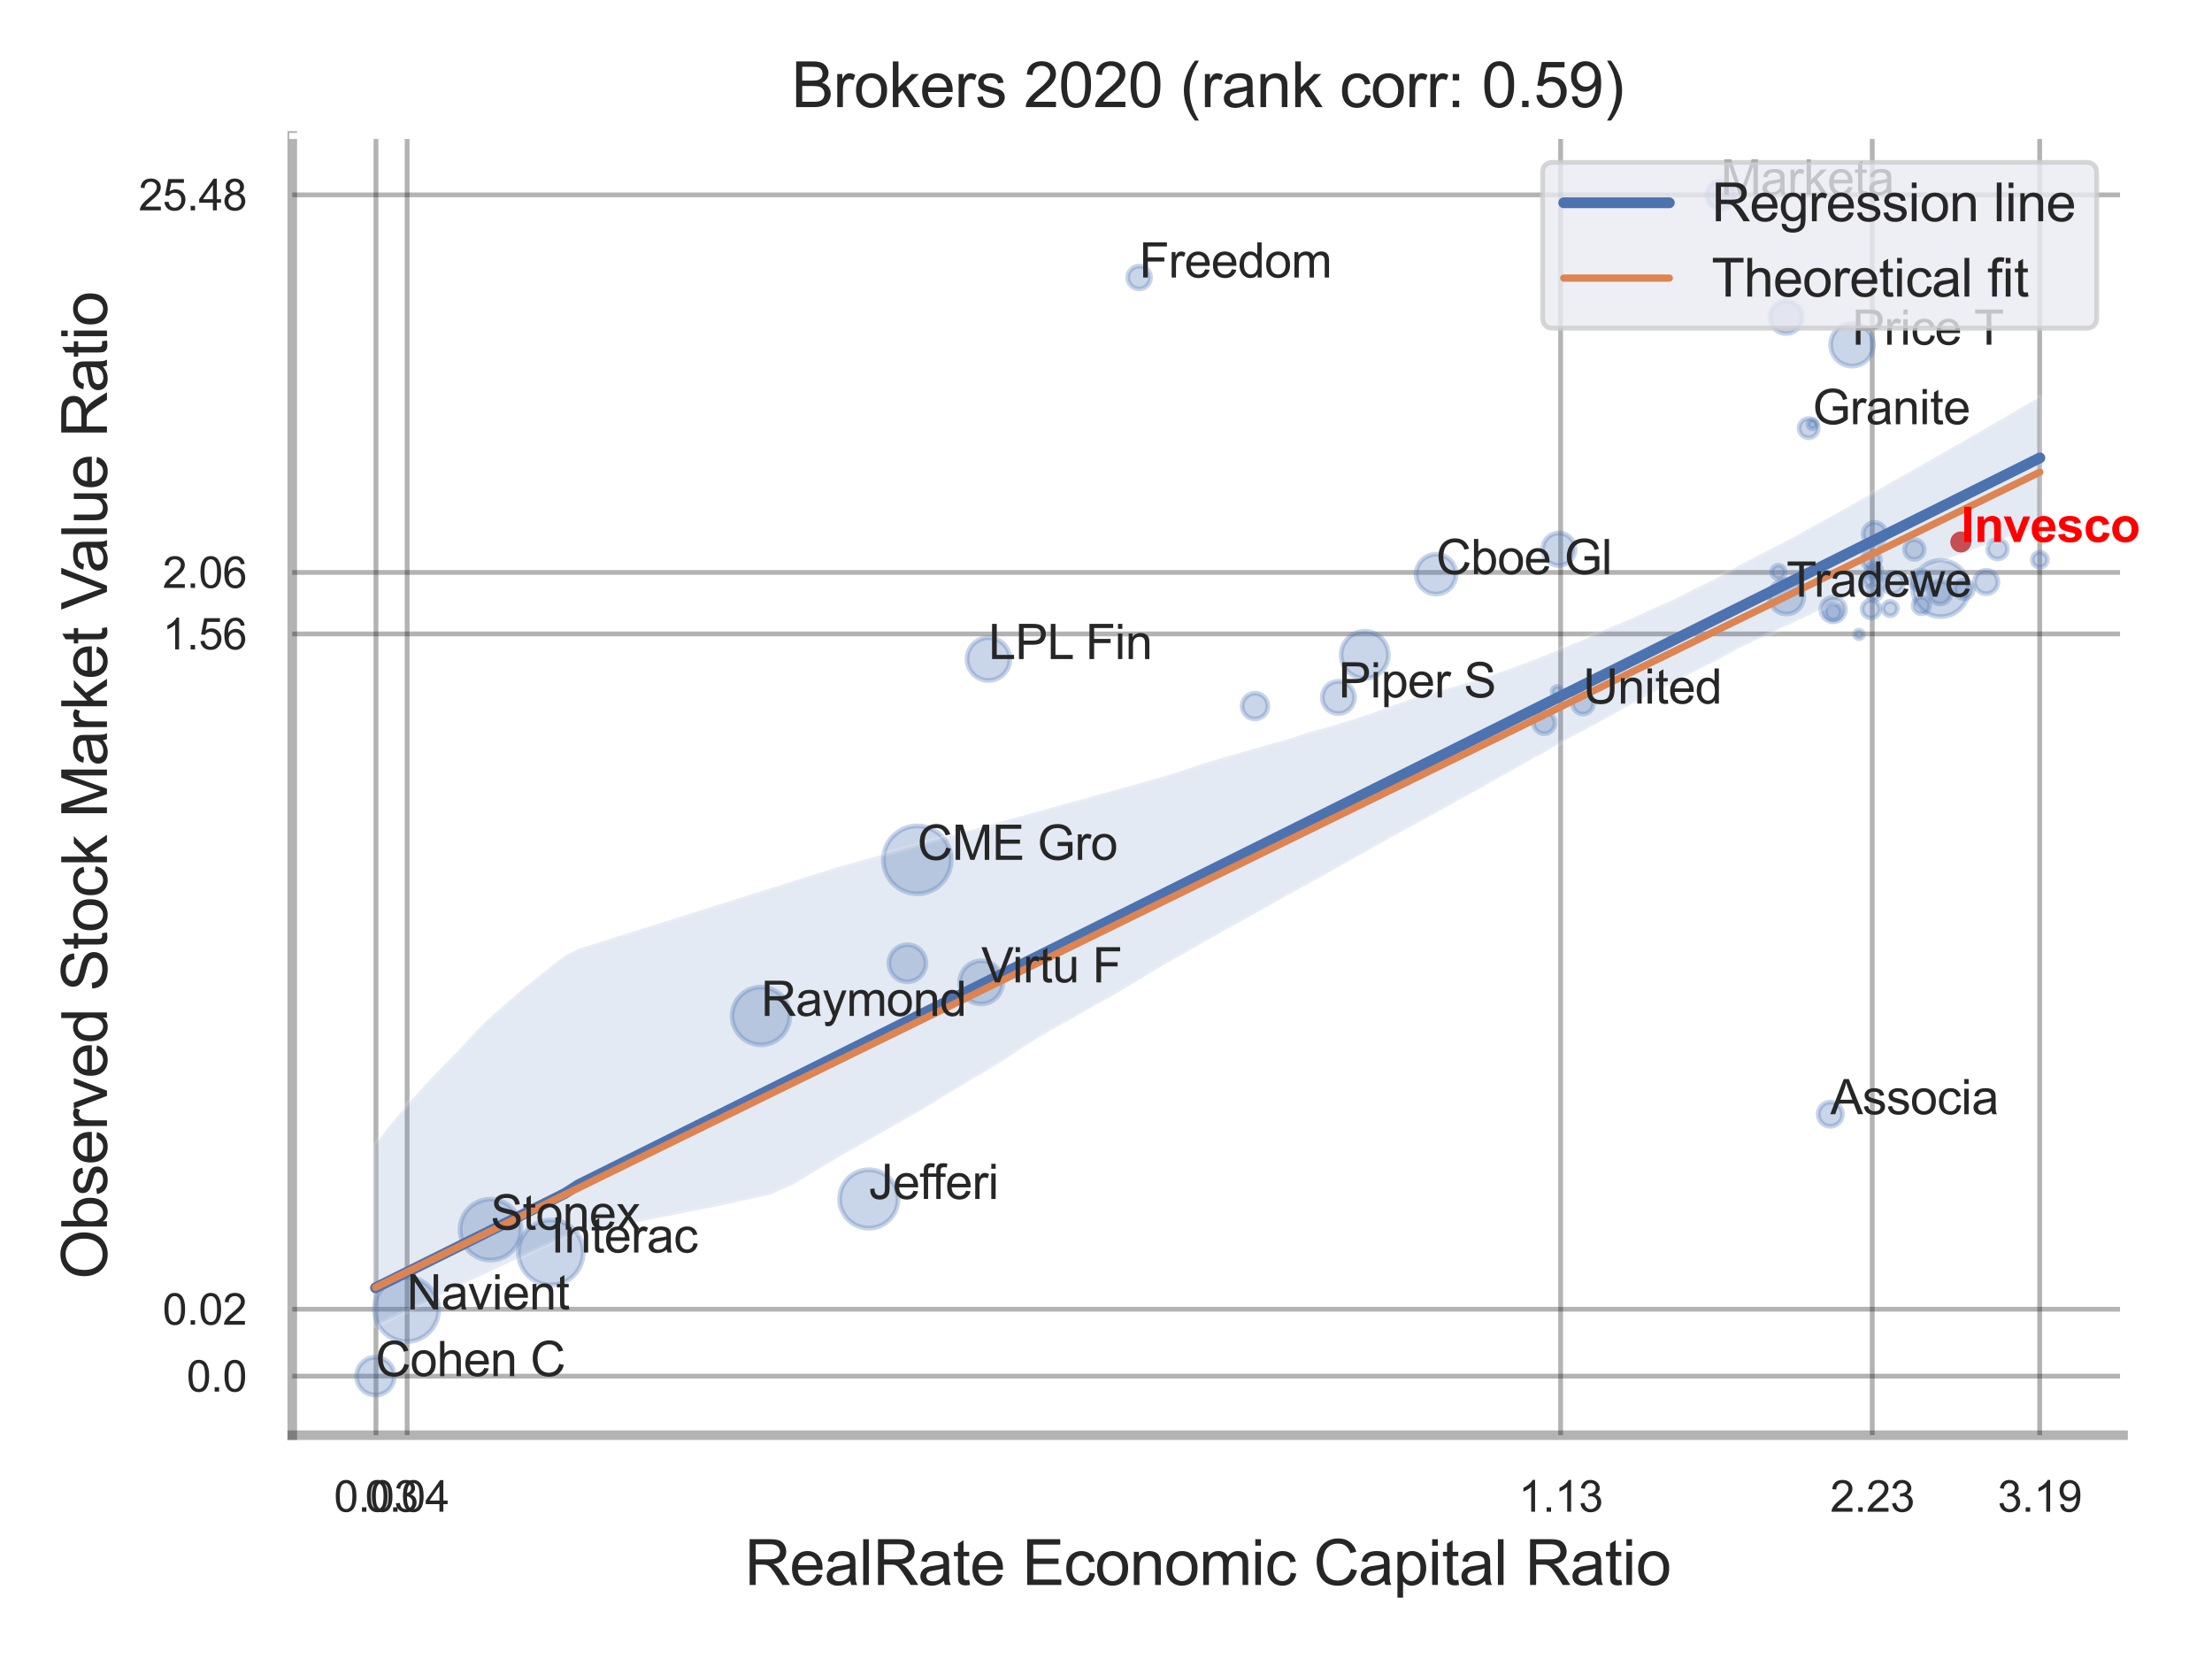 <?xml version="1.0" encoding="utf-8" standalone="no"?>
<!DOCTYPE svg PUBLIC "-//W3C//DTD SVG 1.1//EN"
  "http://www.w3.org/Graphics/SVG/1.1/DTD/svg11.dtd">
<svg xmlns:xlink="http://www.w3.org/1999/xlink" width="460.8pt" height="345.6pt" viewBox="0 0 460.8 345.6" xmlns="http://www.w3.org/2000/svg" version="1.1">
 <defs>
  <style type="text/css">*{stroke-linejoin: round; stroke-linecap: butt}</style>
 </defs>
 <g id="figure_1">
  <g id="patch_1">
   <path d="M 0 345.6 
L 460.8 345.6 
L 460.8 0 
L 0 0 
z
" style="fill: #ffffff"/>
  </g>
  <g id="axes_1">
   <g id="patch_2">
    <path d="M 60.885 298.98 
L 442.269 298.98 
L 442.269 28.32 
L 60.885 28.32 
z
" style="fill: #ffffff"/>
   </g>
   <g id="matplotlib.axis_1">
    <g id="xtick_1">
     <g id="line2d_1">
      <path d="M 78.323 298.98 
L 78.323 28.32 
" clip-path="url(#p5e58cdb1f1)" style="fill: none; stroke: #000000; stroke-opacity: 0.3; stroke-linecap: round"/>
     </g>
     <g id="text_1">
      <!-- 0.03 -->
      <g style="fill: #262626" transform="translate(69.566 314.922) scale(0.09 -0.09)">
       <defs>
        <path id="ArialMT-30" d="M 266 2259 
Q 266 3072 433 3567 
Q 600 4063 929 4331 
Q 1259 4600 1759 4600 
Q 2128 4600 2406 4451 
Q 2684 4303 2865 4023 
Q 3047 3744 3150 3342 
Q 3253 2941 3253 2259 
Q 3253 1453 3087 958 
Q 2922 463 2592 192 
Q 2263 -78 1759 -78 
Q 1097 -78 719 397 
Q 266 969 266 2259 
z
M 844 2259 
Q 844 1131 1108 757 
Q 1372 384 1759 384 
Q 2147 384 2411 759 
Q 2675 1134 2675 2259 
Q 2675 3391 2411 3762 
Q 2147 4134 1753 4134 
Q 1366 4134 1134 3806 
Q 844 3388 844 2259 
z
" transform="scale(0.016)"/>
        <path id="ArialMT-2e" d="M 581 0 
L 581 641 
L 1222 641 
L 1222 0 
L 581 0 
z
" transform="scale(0.016)"/>
        <path id="ArialMT-33" d="M 269 1209 
L 831 1284 
Q 928 806 1161 595 
Q 1394 384 1728 384 
Q 2125 384 2398 659 
Q 2672 934 2672 1341 
Q 2672 1728 2419 1979 
Q 2166 2231 1775 2231 
Q 1616 2231 1378 2169 
L 1441 2663 
Q 1497 2656 1531 2656 
Q 1891 2656 2178 2843 
Q 2466 3031 2466 3422 
Q 2466 3731 2256 3934 
Q 2047 4138 1716 4138 
Q 1388 4138 1169 3931 
Q 950 3725 888 3313 
L 325 3413 
Q 428 3978 793 4289 
Q 1159 4600 1703 4600 
Q 2078 4600 2393 4439 
Q 2709 4278 2876 4000 
Q 3044 3722 3044 3409 
Q 3044 3113 2884 2869 
Q 2725 2625 2413 2481 
Q 2819 2388 3044 2092 
Q 3269 1797 3269 1353 
Q 3269 753 2831 336 
Q 2394 -81 1725 -81 
Q 1122 -81 723 278 
Q 325 638 269 1209 
z
" transform="scale(0.016)"/>
       </defs>
       <use xlink:href="#ArialMT-30"/>
       <use xlink:href="#ArialMT-2e" x="55.615"/>
       <use xlink:href="#ArialMT-30" x="83.398"/>
       <use xlink:href="#ArialMT-33" x="139.014"/>
      </g>
     </g>
    </g>
    <g id="xtick_2">
     <g id="line2d_2">
      <path d="M 84.813 298.98 
L 84.813 28.32 
" clip-path="url(#p5e58cdb1f1)" style="fill: none; stroke: #000000; stroke-opacity: 0.3; stroke-linecap: round"/>
     </g>
     <g id="text_2">
      <!-- 0.04 -->
      <g style="fill: #262626" transform="translate(76.055 314.922) scale(0.09 -0.09)">
       <defs>
        <path id="ArialMT-34" d="M 2069 0 
L 2069 1097 
L 81 1097 
L 81 1613 
L 2172 4581 
L 2631 4581 
L 2631 1613 
L 3250 1613 
L 3250 1097 
L 2631 1097 
L 2631 0 
L 2069 0 
z
M 2069 1613 
L 2069 3678 
L 634 1613 
L 2069 1613 
z
" transform="scale(0.016)"/>
       </defs>
       <use xlink:href="#ArialMT-30"/>
       <use xlink:href="#ArialMT-2e" x="55.615"/>
       <use xlink:href="#ArialMT-30" x="83.398"/>
       <use xlink:href="#ArialMT-34" x="139.014"/>
      </g>
     </g>
    </g>
    <g id="xtick_3">
     <g id="line2d_3">
      <path d="M 325.108 298.98 
L 325.108 28.32 
" clip-path="url(#p5e58cdb1f1)" style="fill: none; stroke: #000000; stroke-opacity: 0.3; stroke-linecap: round"/>
     </g>
     <g id="text_3">
      <!-- 1.13 -->
      <g style="fill: #262626" transform="translate(316.351 314.922) scale(0.09 -0.09)">
       <defs>
        <path id="ArialMT-31" d="M 2384 0 
L 1822 0 
L 1822 3584 
Q 1619 3391 1289 3197 
Q 959 3003 697 2906 
L 697 3450 
Q 1169 3672 1522 3987 
Q 1875 4303 2022 4600 
L 2384 4600 
L 2384 0 
z
" transform="scale(0.016)"/>
       </defs>
       <use xlink:href="#ArialMT-31"/>
       <use xlink:href="#ArialMT-2e" x="55.615"/>
       <use xlink:href="#ArialMT-31" x="83.398"/>
       <use xlink:href="#ArialMT-33" x="139.014"/>
      </g>
     </g>
    </g>
    <g id="xtick_4">
     <g id="line2d_4">
      <path d="M 390.024 298.98 
L 390.024 28.32 
" clip-path="url(#p5e58cdb1f1)" style="fill: none; stroke: #000000; stroke-opacity: 0.3; stroke-linecap: round"/>
     </g>
     <g id="text_4">
      <!-- 2.23 -->
      <g style="fill: #262626" transform="translate(381.266 314.922) scale(0.09 -0.09)">
       <defs>
        <path id="ArialMT-32" d="M 3222 541 
L 3222 0 
L 194 0 
Q 188 203 259 391 
Q 375 700 629 1000 
Q 884 1300 1366 1694 
Q 2113 2306 2375 2664 
Q 2638 3022 2638 3341 
Q 2638 3675 2398 3904 
Q 2159 4134 1775 4134 
Q 1369 4134 1125 3890 
Q 881 3647 878 3216 
L 300 3275 
Q 359 3922 746 4261 
Q 1134 4600 1788 4600 
Q 2447 4600 2831 4234 
Q 3216 3869 3216 3328 
Q 3216 3053 3103 2787 
Q 2991 2522 2730 2228 
Q 2469 1934 1863 1422 
Q 1356 997 1212 845 
Q 1069 694 975 541 
L 3222 541 
z
" transform="scale(0.016)"/>
       </defs>
       <use xlink:href="#ArialMT-32"/>
       <use xlink:href="#ArialMT-2e" x="55.615"/>
       <use xlink:href="#ArialMT-32" x="83.398"/>
       <use xlink:href="#ArialMT-33" x="139.014"/>
      </g>
     </g>
    </g>
    <g id="xtick_5">
     <g id="line2d_5">
      <path d="M 424.903 298.98 
L 424.903 28.32 
" clip-path="url(#p5e58cdb1f1)" style="fill: none; stroke: #000000; stroke-opacity: 0.3; stroke-linecap: round"/>
     </g>
     <g id="text_5">
      <!-- 3.19 -->
      <g style="fill: #262626" transform="translate(416.146 314.922) scale(0.09 -0.09)">
       <defs>
        <path id="ArialMT-39" d="M 350 1059 
L 891 1109 
Q 959 728 1153 556 
Q 1347 384 1650 384 
Q 1909 384 2104 503 
Q 2300 622 2425 820 
Q 2550 1019 2634 1356 
Q 2719 1694 2719 2044 
Q 2719 2081 2716 2156 
Q 2547 1888 2255 1720 
Q 1963 1553 1622 1553 
Q 1053 1553 659 1965 
Q 266 2378 266 3053 
Q 266 3750 677 4175 
Q 1088 4600 1706 4600 
Q 2153 4600 2523 4359 
Q 2894 4119 3086 3673 
Q 3278 3228 3278 2384 
Q 3278 1506 3087 986 
Q 2897 466 2520 194 
Q 2144 -78 1638 -78 
Q 1100 -78 759 220 
Q 419 519 350 1059 
z
M 2653 3081 
Q 2653 3566 2395 3850 
Q 2138 4134 1775 4134 
Q 1400 4134 1122 3828 
Q 844 3522 844 3034 
Q 844 2597 1108 2323 
Q 1372 2050 1759 2050 
Q 2150 2050 2401 2323 
Q 2653 2597 2653 3081 
z
" transform="scale(0.016)"/>
       </defs>
       <use xlink:href="#ArialMT-33"/>
       <use xlink:href="#ArialMT-2e" x="55.615"/>
       <use xlink:href="#ArialMT-31" x="83.398"/>
       <use xlink:href="#ArialMT-39" x="139.014"/>
      </g>
     </g>
    </g>
    <g id="xtick_6"/>
    <g id="xtick_7"/>
    <g id="text_6">
     <!-- RealRate Economic Capital Ratio -->
     <g style="fill: #262626" transform="translate(155.119 330.174) scale(0.13 -0.13)">
      <defs>
       <path id="ArialMT-52" d="M 503 0 
L 503 4581 
L 2534 4581 
Q 3147 4581 3465 4457 
Q 3784 4334 3975 4021 
Q 4166 3709 4166 3331 
Q 4166 2844 3850 2509 
Q 3534 2175 2875 2084 
Q 3116 1969 3241 1856 
Q 3506 1613 3744 1247 
L 4541 0 
L 3778 0 
L 3172 953 
Q 2906 1366 2734 1584 
Q 2563 1803 2427 1890 
Q 2291 1978 2150 2013 
Q 2047 2034 1813 2034 
L 1109 2034 
L 1109 0 
L 503 0 
z
M 1109 2559 
L 2413 2559 
Q 2828 2559 3062 2645 
Q 3297 2731 3419 2920 
Q 3541 3109 3541 3331 
Q 3541 3656 3305 3865 
Q 3069 4075 2559 4075 
L 1109 4075 
L 1109 2559 
z
" transform="scale(0.016)"/>
       <path id="ArialMT-65" d="M 2694 1069 
L 3275 997 
Q 3138 488 2766 206 
Q 2394 -75 1816 -75 
Q 1088 -75 661 373 
Q 234 822 234 1631 
Q 234 2469 665 2931 
Q 1097 3394 1784 3394 
Q 2450 3394 2872 2941 
Q 3294 2488 3294 1666 
Q 3294 1616 3291 1516 
L 816 1516 
Q 847 969 1125 678 
Q 1403 388 1819 388 
Q 2128 388 2347 550 
Q 2566 713 2694 1069 
z
M 847 1978 
L 2700 1978 
Q 2663 2397 2488 2606 
Q 2219 2931 1791 2931 
Q 1403 2931 1139 2672 
Q 875 2413 847 1978 
z
" transform="scale(0.016)"/>
       <path id="ArialMT-61" d="M 2588 409 
Q 2275 144 1986 34 
Q 1697 -75 1366 -75 
Q 819 -75 525 192 
Q 231 459 231 875 
Q 231 1119 342 1320 
Q 453 1522 633 1644 
Q 813 1766 1038 1828 
Q 1203 1872 1538 1913 
Q 2219 1994 2541 2106 
Q 2544 2222 2544 2253 
Q 2544 2597 2384 2738 
Q 2169 2928 1744 2928 
Q 1347 2928 1158 2789 
Q 969 2650 878 2297 
L 328 2372 
Q 403 2725 575 2942 
Q 747 3159 1072 3276 
Q 1397 3394 1825 3394 
Q 2250 3394 2515 3294 
Q 2781 3194 2906 3042 
Q 3031 2891 3081 2659 
Q 3109 2516 3109 2141 
L 3109 1391 
Q 3109 606 3145 398 
Q 3181 191 3288 0 
L 2700 0 
Q 2613 175 2588 409 
z
M 2541 1666 
Q 2234 1541 1622 1453 
Q 1275 1403 1131 1340 
Q 988 1278 909 1158 
Q 831 1038 831 891 
Q 831 666 1001 516 
Q 1172 366 1500 366 
Q 1825 366 2078 508 
Q 2331 650 2450 897 
Q 2541 1088 2541 1459 
L 2541 1666 
z
" transform="scale(0.016)"/>
       <path id="ArialMT-6c" d="M 409 0 
L 409 4581 
L 972 4581 
L 972 0 
L 409 0 
z
" transform="scale(0.016)"/>
       <path id="ArialMT-74" d="M 1650 503 
L 1731 6 
Q 1494 -44 1306 -44 
Q 1000 -44 831 53 
Q 663 150 594 308 
Q 525 466 525 972 
L 525 2881 
L 113 2881 
L 113 3319 
L 525 3319 
L 525 4141 
L 1084 4478 
L 1084 3319 
L 1650 3319 
L 1650 2881 
L 1084 2881 
L 1084 941 
Q 1084 700 1114 631 
Q 1144 563 1211 522 
Q 1278 481 1403 481 
Q 1497 481 1650 503 
z
" transform="scale(0.016)"/>
       <path id="ArialMT-20" transform="scale(0.016)"/>
       <path id="ArialMT-45" d="M 506 0 
L 506 4581 
L 3819 4581 
L 3819 4041 
L 1113 4041 
L 1113 2638 
L 3647 2638 
L 3647 2100 
L 1113 2100 
L 1113 541 
L 3925 541 
L 3925 0 
L 506 0 
z
" transform="scale(0.016)"/>
       <path id="ArialMT-63" d="M 2588 1216 
L 3141 1144 
Q 3050 572 2676 248 
Q 2303 -75 1759 -75 
Q 1078 -75 664 370 
Q 250 816 250 1647 
Q 250 2184 428 2587 
Q 606 2991 970 3192 
Q 1334 3394 1763 3394 
Q 2303 3394 2647 3120 
Q 2991 2847 3088 2344 
L 2541 2259 
Q 2463 2594 2264 2762 
Q 2066 2931 1784 2931 
Q 1359 2931 1093 2626 
Q 828 2322 828 1663 
Q 828 994 1084 691 
Q 1341 388 1753 388 
Q 2084 388 2306 591 
Q 2528 794 2588 1216 
z
" transform="scale(0.016)"/>
       <path id="ArialMT-6f" d="M 213 1659 
Q 213 2581 725 3025 
Q 1153 3394 1769 3394 
Q 2453 3394 2887 2945 
Q 3322 2497 3322 1706 
Q 3322 1066 3130 698 
Q 2938 331 2570 128 
Q 2203 -75 1769 -75 
Q 1072 -75 642 372 
Q 213 819 213 1659 
z
M 791 1659 
Q 791 1022 1069 705 
Q 1347 388 1769 388 
Q 2188 388 2466 706 
Q 2744 1025 2744 1678 
Q 2744 2294 2464 2611 
Q 2184 2928 1769 2928 
Q 1347 2928 1069 2612 
Q 791 2297 791 1659 
z
" transform="scale(0.016)"/>
       <path id="ArialMT-6e" d="M 422 0 
L 422 3319 
L 928 3319 
L 928 2847 
Q 1294 3394 1984 3394 
Q 2284 3394 2536 3286 
Q 2788 3178 2913 3003 
Q 3038 2828 3088 2588 
Q 3119 2431 3119 2041 
L 3119 0 
L 2556 0 
L 2556 2019 
Q 2556 2363 2490 2533 
Q 2425 2703 2258 2804 
Q 2091 2906 1866 2906 
Q 1506 2906 1245 2678 
Q 984 2450 984 1813 
L 984 0 
L 422 0 
z
" transform="scale(0.016)"/>
       <path id="ArialMT-6d" d="M 422 0 
L 422 3319 
L 925 3319 
L 925 2853 
Q 1081 3097 1340 3245 
Q 1600 3394 1931 3394 
Q 2300 3394 2536 3241 
Q 2772 3088 2869 2813 
Q 3263 3394 3894 3394 
Q 4388 3394 4653 3120 
Q 4919 2847 4919 2278 
L 4919 0 
L 4359 0 
L 4359 2091 
Q 4359 2428 4304 2576 
Q 4250 2725 4106 2815 
Q 3963 2906 3769 2906 
Q 3419 2906 3187 2673 
Q 2956 2441 2956 1928 
L 2956 0 
L 2394 0 
L 2394 2156 
Q 2394 2531 2256 2718 
Q 2119 2906 1806 2906 
Q 1569 2906 1367 2781 
Q 1166 2656 1075 2415 
Q 984 2175 984 1722 
L 984 0 
L 422 0 
z
" transform="scale(0.016)"/>
       <path id="ArialMT-69" d="M 425 3934 
L 425 4581 
L 988 4581 
L 988 3934 
L 425 3934 
z
M 425 0 
L 425 3319 
L 988 3319 
L 988 0 
L 425 0 
z
" transform="scale(0.016)"/>
       <path id="ArialMT-43" d="M 3763 1606 
L 4369 1453 
Q 4178 706 3683 314 
Q 3188 -78 2472 -78 
Q 1731 -78 1267 223 
Q 803 525 561 1097 
Q 319 1669 319 2325 
Q 319 3041 592 3573 
Q 866 4106 1370 4382 
Q 1875 4659 2481 4659 
Q 3169 4659 3637 4309 
Q 4106 3959 4291 3325 
L 3694 3184 
Q 3534 3684 3231 3912 
Q 2928 4141 2469 4141 
Q 1941 4141 1586 3887 
Q 1231 3634 1087 3207 
Q 944 2781 944 2328 
Q 944 1744 1114 1308 
Q 1284 872 1643 656 
Q 2003 441 2422 441 
Q 2931 441 3284 734 
Q 3638 1028 3763 1606 
z
" transform="scale(0.016)"/>
       <path id="ArialMT-70" d="M 422 -1272 
L 422 3319 
L 934 3319 
L 934 2888 
Q 1116 3141 1344 3267 
Q 1572 3394 1897 3394 
Q 2322 3394 2647 3175 
Q 2972 2956 3137 2557 
Q 3303 2159 3303 1684 
Q 3303 1175 3120 767 
Q 2938 359 2589 142 
Q 2241 -75 1856 -75 
Q 1575 -75 1351 44 
Q 1128 163 984 344 
L 984 -1272 
L 422 -1272 
z
M 931 1641 
Q 931 1000 1190 694 
Q 1450 388 1819 388 
Q 2194 388 2461 705 
Q 2728 1022 2728 1688 
Q 2728 2322 2467 2637 
Q 2206 2953 1844 2953 
Q 1484 2953 1207 2617 
Q 931 2281 931 1641 
z
" transform="scale(0.016)"/>
      </defs>
      <use xlink:href="#ArialMT-52"/>
      <use xlink:href="#ArialMT-65" x="72.217"/>
      <use xlink:href="#ArialMT-61" x="127.832"/>
      <use xlink:href="#ArialMT-6c" x="183.447"/>
      <use xlink:href="#ArialMT-52" x="205.664"/>
      <use xlink:href="#ArialMT-61" x="277.881"/>
      <use xlink:href="#ArialMT-74" x="333.496"/>
      <use xlink:href="#ArialMT-65" x="361.279"/>
      <use xlink:href="#ArialMT-20" x="416.895"/>
      <use xlink:href="#ArialMT-45" x="444.678"/>
      <use xlink:href="#ArialMT-63" x="511.377"/>
      <use xlink:href="#ArialMT-6f" x="561.377"/>
      <use xlink:href="#ArialMT-6e" x="616.992"/>
      <use xlink:href="#ArialMT-6f" x="672.607"/>
      <use xlink:href="#ArialMT-6d" x="728.223"/>
      <use xlink:href="#ArialMT-69" x="811.523"/>
      <use xlink:href="#ArialMT-63" x="833.74"/>
      <use xlink:href="#ArialMT-20" x="883.74"/>
      <use xlink:href="#ArialMT-43" x="911.523"/>
      <use xlink:href="#ArialMT-61" x="983.74"/>
      <use xlink:href="#ArialMT-70" x="1039.355"/>
      <use xlink:href="#ArialMT-69" x="1094.971"/>
      <use xlink:href="#ArialMT-74" x="1117.188"/>
      <use xlink:href="#ArialMT-61" x="1144.971"/>
      <use xlink:href="#ArialMT-6c" x="1200.586"/>
      <use xlink:href="#ArialMT-20" x="1222.803"/>
      <use xlink:href="#ArialMT-52" x="1250.586"/>
      <use xlink:href="#ArialMT-61" x="1322.803"/>
      <use xlink:href="#ArialMT-74" x="1378.418"/>
      <use xlink:href="#ArialMT-69" x="1406.201"/>
      <use xlink:href="#ArialMT-6f" x="1428.418"/>
     </g>
    </g>
   </g>
   <g id="matplotlib.axis_2">
    <g id="ytick_1">
     <g id="line2d_6">
      <path d="M 60.885 286.675 
L 442.269 286.675 
" clip-path="url(#p5e58cdb1f1)" style="fill: none; stroke: #000000; stroke-opacity: 0.3; stroke-linecap: round"/>
     </g>
     <g id="text_7">
      <!-- 0.0 -->
      <g style="fill: #262626" transform="translate(38.875 289.896) scale(0.09 -0.09)">
       <use xlink:href="#ArialMT-30"/>
       <use xlink:href="#ArialMT-2e" x="55.615"/>
       <use xlink:href="#ArialMT-30" x="83.398"/>
      </g>
     </g>
    </g>
    <g id="ytick_2">
     <g id="line2d_7">
      <path d="M 60.885 272.737 
L 442.269 272.737 
" clip-path="url(#p5e58cdb1f1)" style="fill: none; stroke: #000000; stroke-opacity: 0.3; stroke-linecap: round"/>
     </g>
     <g id="text_8">
      <!-- 0.02 -->
      <g style="fill: #262626" transform="translate(33.87 275.958) scale(0.09 -0.09)">
       <use xlink:href="#ArialMT-30"/>
       <use xlink:href="#ArialMT-2e" x="55.615"/>
       <use xlink:href="#ArialMT-30" x="83.398"/>
       <use xlink:href="#ArialMT-32" x="139.014"/>
      </g>
     </g>
    </g>
    <g id="ytick_3">
     <g id="line2d_8">
      <path d="M 60.885 132.061 
L 442.269 132.061 
" clip-path="url(#p5e58cdb1f1)" style="fill: none; stroke: #000000; stroke-opacity: 0.3; stroke-linecap: round"/>
     </g>
     <g id="text_9">
      <!-- 1.56 -->
      <g style="fill: #262626" transform="translate(33.87 135.282) scale(0.09 -0.09)">
       <defs>
        <path id="ArialMT-35" d="M 266 1200 
L 856 1250 
Q 922 819 1161 601 
Q 1400 384 1738 384 
Q 2144 384 2425 690 
Q 2706 997 2706 1503 
Q 2706 1984 2436 2262 
Q 2166 2541 1728 2541 
Q 1456 2541 1237 2417 
Q 1019 2294 894 2097 
L 366 2166 
L 809 4519 
L 3088 4519 
L 3088 3981 
L 1259 3981 
L 1013 2750 
Q 1425 3038 1878 3038 
Q 2478 3038 2890 2622 
Q 3303 2206 3303 1553 
Q 3303 931 2941 478 
Q 2500 -78 1738 -78 
Q 1113 -78 717 272 
Q 322 622 266 1200 
z
" transform="scale(0.016)"/>
        <path id="ArialMT-36" d="M 3184 3459 
L 2625 3416 
Q 2550 3747 2413 3897 
Q 2184 4138 1850 4138 
Q 1581 4138 1378 3988 
Q 1113 3794 959 3422 
Q 806 3050 800 2363 
Q 1003 2672 1297 2822 
Q 1591 2972 1913 2972 
Q 2475 2972 2870 2558 
Q 3266 2144 3266 1488 
Q 3266 1056 3080 686 
Q 2894 316 2569 119 
Q 2244 -78 1831 -78 
Q 1128 -78 684 439 
Q 241 956 241 2144 
Q 241 3472 731 4075 
Q 1159 4600 1884 4600 
Q 2425 4600 2770 4297 
Q 3116 3994 3184 3459 
z
M 888 1484 
Q 888 1194 1011 928 
Q 1134 663 1356 523 
Q 1578 384 1822 384 
Q 2178 384 2434 671 
Q 2691 959 2691 1453 
Q 2691 1928 2437 2201 
Q 2184 2475 1800 2475 
Q 1419 2475 1153 2201 
Q 888 1928 888 1484 
z
" transform="scale(0.016)"/>
       </defs>
       <use xlink:href="#ArialMT-31"/>
       <use xlink:href="#ArialMT-2e" x="55.615"/>
       <use xlink:href="#ArialMT-35" x="83.398"/>
       <use xlink:href="#ArialMT-36" x="139.014"/>
      </g>
     </g>
    </g>
    <g id="ytick_4">
     <g id="line2d_9">
      <path d="M 60.885 119.246 
L 442.269 119.246 
" clip-path="url(#p5e58cdb1f1)" style="fill: none; stroke: #000000; stroke-opacity: 0.3; stroke-linecap: round"/>
     </g>
     <g id="text_10">
      <!-- 2.06 -->
      <g style="fill: #262626" transform="translate(33.87 122.467) scale(0.09 -0.09)">
       <use xlink:href="#ArialMT-32"/>
       <use xlink:href="#ArialMT-2e" x="55.615"/>
       <use xlink:href="#ArialMT-30" x="83.398"/>
       <use xlink:href="#ArialMT-36" x="139.014"/>
      </g>
     </g>
    </g>
    <g id="ytick_5">
     <g id="line2d_10">
      <path d="M 60.885 40.597 
L 442.269 40.597 
" clip-path="url(#p5e58cdb1f1)" style="fill: none; stroke: #000000; stroke-opacity: 0.3; stroke-linecap: round"/>
     </g>
     <g id="text_11">
      <!-- 25.48 -->
      <g style="fill: #262626" transform="translate(28.865 43.818) scale(0.09 -0.09)">
       <defs>
        <path id="ArialMT-38" d="M 1131 2484 
Q 781 2613 612 2850 
Q 444 3088 444 3419 
Q 444 3919 803 4259 
Q 1163 4600 1759 4600 
Q 2359 4600 2725 4251 
Q 3091 3903 3091 3403 
Q 3091 3084 2923 2848 
Q 2756 2613 2416 2484 
Q 2838 2347 3058 2040 
Q 3278 1734 3278 1309 
Q 3278 722 2862 322 
Q 2447 -78 1769 -78 
Q 1091 -78 675 323 
Q 259 725 259 1325 
Q 259 1772 486 2073 
Q 713 2375 1131 2484 
z
M 1019 3438 
Q 1019 3113 1228 2906 
Q 1438 2700 1772 2700 
Q 2097 2700 2305 2904 
Q 2513 3109 2513 3406 
Q 2513 3716 2298 3927 
Q 2084 4138 1766 4138 
Q 1444 4138 1231 3931 
Q 1019 3725 1019 3438 
z
M 838 1322 
Q 838 1081 952 856 
Q 1066 631 1291 507 
Q 1516 384 1775 384 
Q 2178 384 2440 643 
Q 2703 903 2703 1303 
Q 2703 1709 2433 1975 
Q 2163 2241 1756 2241 
Q 1359 2241 1098 1978 
Q 838 1716 838 1322 
z
" transform="scale(0.016)"/>
       </defs>
       <use xlink:href="#ArialMT-32"/>
       <use xlink:href="#ArialMT-35" x="55.615"/>
       <use xlink:href="#ArialMT-2e" x="111.23"/>
       <use xlink:href="#ArialMT-34" x="139.014"/>
       <use xlink:href="#ArialMT-38" x="194.629"/>
      </g>
     </g>
    </g>
    <g id="ytick_6"/>
    <g id="ytick_7"/>
    <g id="ytick_8"/>
    <g id="text_12">
     <!-- Observed Stock Market Value Ratio -->
     <g style="fill: #262626" transform="translate(22.282 266.489) rotate(-90) scale(0.13 -0.13)">
      <defs>
       <path id="ArialMT-4f" d="M 309 2231 
Q 309 3372 921 4017 
Q 1534 4663 2503 4663 
Q 3138 4663 3647 4359 
Q 4156 4056 4423 3514 
Q 4691 2972 4691 2284 
Q 4691 1588 4409 1038 
Q 4128 488 3612 205 
Q 3097 -78 2500 -78 
Q 1853 -78 1343 234 
Q 834 547 571 1087 
Q 309 1628 309 2231 
z
M 934 2222 
Q 934 1394 1379 917 
Q 1825 441 2497 441 
Q 3181 441 3623 922 
Q 4066 1403 4066 2288 
Q 4066 2847 3877 3264 
Q 3688 3681 3323 3911 
Q 2959 4141 2506 4141 
Q 1863 4141 1398 3698 
Q 934 3256 934 2222 
z
" transform="scale(0.016)"/>
       <path id="ArialMT-62" d="M 941 0 
L 419 0 
L 419 4581 
L 981 4581 
L 981 2947 
Q 1338 3394 1891 3394 
Q 2197 3394 2470 3270 
Q 2744 3147 2920 2923 
Q 3097 2700 3197 2384 
Q 3297 2069 3297 1709 
Q 3297 856 2875 390 
Q 2453 -75 1863 -75 
Q 1275 -75 941 416 
L 941 0 
z
M 934 1684 
Q 934 1088 1097 822 
Q 1363 388 1816 388 
Q 2184 388 2453 708 
Q 2722 1028 2722 1663 
Q 2722 2313 2464 2622 
Q 2206 2931 1841 2931 
Q 1472 2931 1203 2611 
Q 934 2291 934 1684 
z
" transform="scale(0.016)"/>
       <path id="ArialMT-73" d="M 197 991 
L 753 1078 
Q 800 744 1014 566 
Q 1228 388 1613 388 
Q 2000 388 2187 545 
Q 2375 703 2375 916 
Q 2375 1106 2209 1216 
Q 2094 1291 1634 1406 
Q 1016 1563 777 1677 
Q 538 1791 414 1992 
Q 291 2194 291 2438 
Q 291 2659 392 2848 
Q 494 3038 669 3163 
Q 800 3259 1026 3326 
Q 1253 3394 1513 3394 
Q 1903 3394 2198 3281 
Q 2494 3169 2634 2976 
Q 2775 2784 2828 2463 
L 2278 2388 
Q 2241 2644 2061 2787 
Q 1881 2931 1553 2931 
Q 1166 2931 1000 2803 
Q 834 2675 834 2503 
Q 834 2394 903 2306 
Q 972 2216 1119 2156 
Q 1203 2125 1616 2013 
Q 2213 1853 2448 1751 
Q 2684 1650 2818 1456 
Q 2953 1263 2953 975 
Q 2953 694 2789 445 
Q 2625 197 2315 61 
Q 2006 -75 1616 -75 
Q 969 -75 630 194 
Q 291 463 197 991 
z
" transform="scale(0.016)"/>
       <path id="ArialMT-72" d="M 416 0 
L 416 3319 
L 922 3319 
L 922 2816 
Q 1116 3169 1280 3281 
Q 1444 3394 1641 3394 
Q 1925 3394 2219 3213 
L 2025 2691 
Q 1819 2813 1613 2813 
Q 1428 2813 1281 2702 
Q 1134 2591 1072 2394 
Q 978 2094 978 1738 
L 978 0 
L 416 0 
z
" transform="scale(0.016)"/>
       <path id="ArialMT-76" d="M 1344 0 
L 81 3319 
L 675 3319 
L 1388 1331 
Q 1503 1009 1600 663 
Q 1675 925 1809 1294 
L 2547 3319 
L 3125 3319 
L 1869 0 
L 1344 0 
z
" transform="scale(0.016)"/>
       <path id="ArialMT-64" d="M 2575 0 
L 2575 419 
Q 2259 -75 1647 -75 
Q 1250 -75 917 144 
Q 584 363 401 755 
Q 219 1147 219 1656 
Q 219 2153 384 2558 
Q 550 2963 881 3178 
Q 1213 3394 1622 3394 
Q 1922 3394 2156 3267 
Q 2391 3141 2538 2938 
L 2538 4581 
L 3097 4581 
L 3097 0 
L 2575 0 
z
M 797 1656 
Q 797 1019 1065 703 
Q 1334 388 1700 388 
Q 2069 388 2326 689 
Q 2584 991 2584 1609 
Q 2584 2291 2321 2609 
Q 2059 2928 1675 2928 
Q 1300 2928 1048 2622 
Q 797 2316 797 1656 
z
" transform="scale(0.016)"/>
       <path id="ArialMT-53" d="M 288 1472 
L 859 1522 
Q 900 1178 1048 958 
Q 1197 738 1509 602 
Q 1822 466 2213 466 
Q 2559 466 2825 569 
Q 3091 672 3220 851 
Q 3350 1031 3350 1244 
Q 3350 1459 3225 1620 
Q 3100 1781 2813 1891 
Q 2628 1963 1997 2114 
Q 1366 2266 1113 2400 
Q 784 2572 623 2826 
Q 463 3081 463 3397 
Q 463 3744 659 4045 
Q 856 4347 1234 4503 
Q 1613 4659 2075 4659 
Q 2584 4659 2973 4495 
Q 3363 4331 3572 4012 
Q 3781 3694 3797 3291 
L 3216 3247 
Q 3169 3681 2898 3903 
Q 2628 4125 2100 4125 
Q 1550 4125 1298 3923 
Q 1047 3722 1047 3438 
Q 1047 3191 1225 3031 
Q 1400 2872 2139 2705 
Q 2878 2538 3153 2413 
Q 3553 2228 3743 1945 
Q 3934 1663 3934 1294 
Q 3934 928 3725 604 
Q 3516 281 3123 101 
Q 2731 -78 2241 -78 
Q 1619 -78 1198 103 
Q 778 284 539 648 
Q 300 1013 288 1472 
z
" transform="scale(0.016)"/>
       <path id="ArialMT-6b" d="M 425 0 
L 425 4581 
L 988 4581 
L 988 1969 
L 2319 3319 
L 3047 3319 
L 1778 2088 
L 3175 0 
L 2481 0 
L 1384 1697 
L 988 1316 
L 988 0 
L 425 0 
z
" transform="scale(0.016)"/>
       <path id="ArialMT-4d" d="M 475 0 
L 475 4581 
L 1388 4581 
L 2472 1338 
Q 2622 884 2691 659 
Q 2769 909 2934 1394 
L 4031 4581 
L 4847 4581 
L 4847 0 
L 4263 0 
L 4263 3834 
L 2931 0 
L 2384 0 
L 1059 3900 
L 1059 0 
L 475 0 
z
" transform="scale(0.016)"/>
       <path id="ArialMT-56" d="M 1803 0 
L 28 4581 
L 684 4581 
L 1875 1253 
Q 2019 853 2116 503 
Q 2222 878 2363 1253 
L 3600 4581 
L 4219 4581 
L 2425 0 
L 1803 0 
z
" transform="scale(0.016)"/>
       <path id="ArialMT-75" d="M 2597 0 
L 2597 488 
Q 2209 -75 1544 -75 
Q 1250 -75 995 37 
Q 741 150 617 320 
Q 494 491 444 738 
Q 409 903 409 1263 
L 409 3319 
L 972 3319 
L 972 1478 
Q 972 1038 1006 884 
Q 1059 663 1231 536 
Q 1403 409 1656 409 
Q 1909 409 2131 539 
Q 2353 669 2445 892 
Q 2538 1116 2538 1541 
L 2538 3319 
L 3100 3319 
L 3100 0 
L 2597 0 
z
" transform="scale(0.016)"/>
      </defs>
      <use xlink:href="#ArialMT-4f"/>
      <use xlink:href="#ArialMT-62" x="77.783"/>
      <use xlink:href="#ArialMT-73" x="133.398"/>
      <use xlink:href="#ArialMT-65" x="183.398"/>
      <use xlink:href="#ArialMT-72" x="239.014"/>
      <use xlink:href="#ArialMT-76" x="272.314"/>
      <use xlink:href="#ArialMT-65" x="322.314"/>
      <use xlink:href="#ArialMT-64" x="377.93"/>
      <use xlink:href="#ArialMT-20" x="433.545"/>
      <use xlink:href="#ArialMT-53" x="461.328"/>
      <use xlink:href="#ArialMT-74" x="528.027"/>
      <use xlink:href="#ArialMT-6f" x="555.811"/>
      <use xlink:href="#ArialMT-63" x="611.426"/>
      <use xlink:href="#ArialMT-6b" x="661.426"/>
      <use xlink:href="#ArialMT-20" x="711.426"/>
      <use xlink:href="#ArialMT-4d" x="739.209"/>
      <use xlink:href="#ArialMT-61" x="822.51"/>
      <use xlink:href="#ArialMT-72" x="878.125"/>
      <use xlink:href="#ArialMT-6b" x="911.426"/>
      <use xlink:href="#ArialMT-65" x="961.426"/>
      <use xlink:href="#ArialMT-74" x="1017.041"/>
      <use xlink:href="#ArialMT-20" x="1044.824"/>
      <use xlink:href="#ArialMT-56" x="1072.607"/>
      <use xlink:href="#ArialMT-61" x="1131.932"/>
      <use xlink:href="#ArialMT-6c" x="1187.547"/>
      <use xlink:href="#ArialMT-75" x="1209.764"/>
      <use xlink:href="#ArialMT-65" x="1265.379"/>
      <use xlink:href="#ArialMT-20" x="1320.994"/>
      <use xlink:href="#ArialMT-52" x="1348.777"/>
      <use xlink:href="#ArialMT-61" x="1420.994"/>
      <use xlink:href="#ArialMT-74" x="1476.609"/>
      <use xlink:href="#ArialMT-69" x="1504.393"/>
      <use xlink:href="#ArialMT-6f" x="1526.609"/>
     </g>
    </g>
   </g>
   <g id="PathCollection_1">
    <path d="M 180.992 255.855 
C 182.606 255.855 184.154 255.214 185.295 254.073 
C 186.436 252.932 187.077 251.384 187.077 249.77 
C 187.077 248.156 186.436 246.609 185.295 245.468 
C 184.154 244.327 182.606 243.686 180.992 243.686 
C 179.379 243.686 177.831 244.327 176.69 245.468 
C 175.549 246.609 174.908 248.156 174.908 249.77 
C 174.908 251.384 175.549 252.932 176.69 254.073 
C 177.831 255.214 179.379 255.855 180.992 255.855 
z
" clip-path="url(#p5e58cdb1f1)" style="fill: #4c72b0; fill-opacity: 0.3; stroke: #4c72b0; stroke-opacity: 0.3"/>
    <path d="M 372.089 69.472 
C 372.986 69.472 373.846 69.116 374.48 68.482 
C 375.114 67.848 375.47 66.988 375.47 66.092 
C 375.47 65.195 375.114 64.335 374.48 63.701 
C 373.846 63.067 372.986 62.711 372.089 62.711 
C 371.193 62.711 370.333 63.067 369.699 63.701 
C 369.065 64.335 368.709 65.195 368.709 66.092 
C 368.709 66.988 369.065 67.848 369.699 68.482 
C 370.333 69.116 371.193 69.472 372.089 69.472 
z
" clip-path="url(#p5e58cdb1f1)" style="fill: #4c72b0; fill-opacity: 0.3; stroke: #4c72b0; stroke-opacity: 0.3"/>
    <path d="M 158.528 217.653 
C 160.125 217.653 161.656 217.018 162.785 215.889 
C 163.914 214.76 164.549 213.229 164.549 211.632 
C 164.549 210.035 163.914 208.504 162.785 207.375 
C 161.656 206.246 160.125 205.611 158.528 205.611 
C 156.931 205.611 155.4 206.246 154.271 207.375 
C 153.142 208.504 152.507 210.035 152.507 211.632 
C 152.507 213.229 153.142 214.76 154.271 215.889 
C 155.4 217.018 156.931 217.653 158.528 217.653 
z
" clip-path="url(#p5e58cdb1f1)" style="fill: #4c72b0; fill-opacity: 0.3; stroke: #4c72b0; stroke-opacity: 0.3"/>
    <path d="M 261.438 149.775 
C 262.15 149.775 262.833 149.492 263.336 148.989 
C 263.84 148.486 264.123 147.803 264.123 147.091 
C 264.123 146.379 263.84 145.696 263.336 145.192 
C 262.833 144.689 262.15 144.406 261.438 144.406 
C 260.726 144.406 260.043 144.689 259.54 145.192 
C 259.036 145.696 258.753 146.379 258.753 147.091 
C 258.753 147.803 259.036 148.486 259.54 148.989 
C 260.043 149.492 260.726 149.775 261.438 149.775 
z
" clip-path="url(#p5e58cdb1f1)" style="fill: #4c72b0; fill-opacity: 0.3; stroke: #4c72b0; stroke-opacity: 0.3"/>
    <path d="M 102.182 262.498 
C 103.865 262.498 105.479 261.829 106.669 260.639 
C 107.859 259.449 108.528 257.835 108.528 256.152 
C 108.528 254.469 107.859 252.854 106.669 251.664 
C 105.479 250.474 103.865 249.806 102.182 249.806 
C 100.499 249.806 98.884 250.474 97.694 251.664 
C 96.504 252.854 95.836 254.469 95.836 256.152 
C 95.836 257.835 96.504 259.449 97.694 260.639 
C 98.884 261.829 100.499 262.498 102.182 262.498 
z
" clip-path="url(#p5e58cdb1f1)" style="fill: #4c72b0; fill-opacity: 0.3; stroke: #4c72b0; stroke-opacity: 0.3"/>
    <path d="M 237.304 60.186 
C 237.934 60.186 238.538 59.936 238.984 59.49 
C 239.429 59.045 239.679 58.441 239.679 57.811 
C 239.679 57.181 239.429 56.576 238.984 56.131 
C 238.538 55.686 237.934 55.435 237.304 55.435 
C 236.674 55.435 236.07 55.686 235.624 56.131 
C 235.179 56.576 234.929 57.181 234.929 57.811 
C 234.929 58.441 235.179 59.045 235.624 59.49 
C 236.07 59.936 236.674 60.186 237.304 60.186 
z
" clip-path="url(#p5e58cdb1f1)" style="fill: #4c72b0; fill-opacity: 0.3; stroke: #4c72b0; stroke-opacity: 0.3"/>
    <path d="M 321.693 152.843 
C 322.288 152.843 322.859 152.606 323.28 152.185 
C 323.701 151.764 323.938 151.193 323.938 150.598 
C 323.938 150.003 323.701 149.432 323.28 149.011 
C 322.859 148.59 322.288 148.353 321.693 148.353 
C 321.098 148.353 320.527 148.59 320.106 149.011 
C 319.685 149.432 319.448 150.003 319.448 150.598 
C 319.448 151.193 319.685 151.764 320.106 152.185 
C 320.527 152.606 321.098 152.843 321.693 152.843 
z
" clip-path="url(#p5e58cdb1f1)" style="fill: #4c72b0; fill-opacity: 0.3; stroke: #4c72b0; stroke-opacity: 0.3"/>
    <path d="M 189.028 204.517 
C 190.051 204.517 191.032 204.111 191.755 203.387 
C 192.479 202.664 192.885 201.683 192.885 200.66 
C 192.885 199.638 192.479 198.657 191.755 197.933 
C 191.032 197.21 190.051 196.804 189.028 196.804 
C 188.006 196.804 187.025 197.21 186.301 197.933 
C 185.578 198.657 185.172 199.638 185.172 200.66 
C 185.172 201.683 185.578 202.664 186.301 203.387 
C 187.025 204.111 188.006 204.517 189.028 204.517 
z
" clip-path="url(#p5e58cdb1f1)" style="fill: #4c72b0; fill-opacity: 0.3; stroke: #4c72b0; stroke-opacity: 0.3"/>
    <path d="M 385.821 76.267 
C 387.003 76.267 388.138 75.797 388.974 74.96 
C 389.811 74.124 390.281 72.989 390.281 71.806 
C 390.281 70.623 389.811 69.489 388.974 68.652 
C 388.138 67.816 387.003 67.346 385.821 67.346 
C 384.638 67.346 383.503 67.816 382.667 68.652 
C 381.83 69.489 381.36 70.623 381.36 71.806 
C 381.36 72.989 381.83 74.124 382.667 74.96 
C 383.503 75.797 384.638 76.267 385.821 76.267 
z
" clip-path="url(#p5e58cdb1f1)" style="fill: #4c72b0; fill-opacity: 0.3; stroke: #4c72b0; stroke-opacity: 0.3"/>
    <path d="M 284.302 141.341 
C 285.606 141.341 286.857 140.822 287.779 139.9 
C 288.702 138.978 289.22 137.727 289.22 136.422 
C 289.22 135.118 288.702 133.867 287.779 132.944 
C 286.857 132.022 285.606 131.504 284.302 131.504 
C 282.997 131.504 281.746 132.022 280.824 132.944 
C 279.902 133.867 279.383 135.118 279.383 136.422 
C 279.383 137.727 279.902 138.978 280.824 139.9 
C 281.746 140.822 282.997 141.341 284.302 141.341 
z
" clip-path="url(#p5e58cdb1f1)" style="fill: #4c72b0; fill-opacity: 0.3; stroke: #4c72b0; stroke-opacity: 0.3"/>
    <path d="M 191.096 186.192 
C 192.971 186.192 194.77 185.447 196.096 184.121 
C 197.422 182.795 198.167 180.996 198.167 179.121 
C 198.167 177.246 197.422 175.447 196.096 174.121 
C 194.77 172.795 192.971 172.05 191.096 172.05 
C 189.221 172.05 187.422 172.795 186.096 174.121 
C 184.77 175.447 184.025 177.246 184.025 179.121 
C 184.025 180.996 184.77 182.795 186.096 184.121 
C 187.422 185.447 189.221 186.192 191.096 186.192 
z
" clip-path="url(#p5e58cdb1f1)" style="fill: #4c72b0; fill-opacity: 0.3; stroke: #4c72b0; stroke-opacity: 0.3"/>
    <path d="M 324.386 145.096 
C 324.666 145.096 324.933 144.986 325.131 144.788 
C 325.328 144.591 325.439 144.323 325.439 144.044 
C 325.439 143.764 325.328 143.497 325.131 143.299 
C 324.933 143.102 324.666 142.991 324.386 142.991 
C 324.107 142.991 323.839 143.102 323.642 143.299 
C 323.444 143.497 323.334 143.764 323.334 144.044 
C 323.334 144.323 323.444 144.591 323.642 144.788 
C 323.839 144.986 324.107 145.096 324.386 145.096 
z
" clip-path="url(#p5e58cdb1f1)" style="fill: #4c72b0; fill-opacity: 0.3; stroke: #4c72b0; stroke-opacity: 0.3"/>
    <path d="M 404.281 128.456 
C 405.836 128.456 407.327 127.839 408.427 126.739 
C 409.526 125.64 410.144 124.148 410.144 122.593 
C 410.144 121.038 409.526 119.546 408.427 118.447 
C 407.327 117.347 405.836 116.729 404.281 116.729 
C 402.726 116.729 401.234 117.347 400.135 118.447 
C 399.035 119.546 398.417 121.038 398.417 122.593 
C 398.417 124.148 399.035 125.64 400.135 126.739 
C 401.234 127.839 402.726 128.456 404.281 128.456 
z
" clip-path="url(#p5e58cdb1f1)" style="fill: #4c72b0; fill-opacity: 0.3; stroke: #4c72b0; stroke-opacity: 0.3"/>
    <path d="M 278.806 148.64 
C 279.695 148.64 280.548 148.287 281.177 147.658 
C 281.805 147.029 282.159 146.177 282.159 145.288 
C 282.159 144.398 281.805 143.546 281.177 142.917 
C 280.548 142.288 279.695 141.935 278.806 141.935 
C 277.917 141.935 277.064 142.288 276.436 142.917 
C 275.807 143.546 275.454 144.398 275.454 145.288 
C 275.454 146.177 275.807 147.029 276.436 147.658 
C 277.064 148.287 277.917 148.64 278.806 148.64 
z
" clip-path="url(#p5e58cdb1f1)" style="fill: #4c72b0; fill-opacity: 0.3; stroke: #4c72b0; stroke-opacity: 0.3"/>
    <path d="M 78.221 290.62 
C 79.266 290.62 80.269 290.204 81.008 289.465 
C 81.748 288.726 82.163 287.723 82.163 286.677 
C 82.163 285.632 81.748 284.629 81.008 283.889 
C 80.269 283.15 79.266 282.735 78.221 282.735 
C 77.175 282.735 76.172 283.15 75.433 283.889 
C 74.694 284.629 74.278 285.632 74.278 286.677 
C 74.278 287.723 74.694 288.726 75.433 289.465 
C 76.172 290.204 77.175 290.62 78.221 290.62 
z
" clip-path="url(#p5e58cdb1f1)" style="fill: #4c72b0; fill-opacity: 0.3; stroke: #4c72b0; stroke-opacity: 0.3"/>
    <path d="M 358.449 43.547 
C 359.224 43.547 359.968 43.239 360.516 42.69 
C 361.064 42.142 361.373 41.398 361.373 40.623 
C 361.373 39.847 361.064 39.103 360.516 38.555 
C 359.968 38.007 359.224 37.699 358.449 37.699 
C 357.673 37.699 356.929 38.007 356.381 38.555 
C 355.833 39.103 355.525 39.847 355.525 40.623 
C 355.525 41.398 355.833 42.142 356.381 42.69 
C 356.929 43.239 357.673 43.547 358.449 43.547 
z
" clip-path="url(#p5e58cdb1f1)" style="fill: #4c72b0; fill-opacity: 0.3; stroke: #4c72b0; stroke-opacity: 0.3"/>
    <path d="M 324.741 117.797 
C 325.636 117.797 326.494 117.441 327.126 116.809 
C 327.759 116.176 328.114 115.318 328.114 114.423 
C 328.114 113.529 327.759 112.671 327.126 112.038 
C 326.494 111.406 325.636 111.05 324.741 111.05 
C 323.846 111.05 322.988 111.406 322.356 112.038 
C 321.723 112.671 321.368 113.529 321.368 114.423 
C 321.368 115.318 321.723 116.176 322.356 116.809 
C 322.988 117.441 323.846 117.797 324.741 117.797 
z
" clip-path="url(#p5e58cdb1f1)" style="fill: #4c72b0; fill-opacity: 0.3; stroke: #4c72b0; stroke-opacity: 0.3"/>
    <path d="M 381.874 129.547 
C 382.556 129.547 383.211 129.276 383.693 128.794 
C 384.176 128.311 384.447 127.657 384.447 126.975 
C 384.447 126.292 384.176 125.638 383.693 125.156 
C 383.211 124.673 382.556 124.402 381.874 124.402 
C 381.192 124.402 380.538 124.673 380.055 125.156 
C 379.573 125.638 379.302 126.292 379.302 126.975 
C 379.302 127.657 379.573 128.311 380.055 128.794 
C 380.538 129.276 381.192 129.547 381.874 129.547 
z
" clip-path="url(#p5e58cdb1f1)" style="fill: #4c72b0; fill-opacity: 0.3; stroke: #4c72b0; stroke-opacity: 0.3"/>
    <path d="M 389.823 118.549 
C 390.329 118.549 390.814 118.348 391.172 117.99 
C 391.53 117.632 391.731 117.146 391.731 116.64 
C 391.731 116.134 391.53 115.649 391.172 115.291 
C 390.814 114.933 390.329 114.732 389.823 114.732 
C 389.317 114.732 388.831 114.933 388.474 115.291 
C 388.116 115.649 387.915 116.134 387.915 116.64 
C 387.915 117.146 388.116 117.632 388.474 117.99 
C 388.831 118.348 389.317 118.549 389.823 118.549 
z
" clip-path="url(#p5e58cdb1f1)" style="fill: #4c72b0; fill-opacity: 0.3; stroke: #4c72b0; stroke-opacity: 0.3"/>
    <path d="M 381.901 129.131 
C 382.339 129.131 382.758 128.957 383.067 128.648 
C 383.377 128.339 383.55 127.919 383.55 127.482 
C 383.55 127.045 383.377 126.625 383.067 126.316 
C 382.758 126.007 382.339 125.833 381.901 125.833 
C 381.464 125.833 381.045 126.007 380.735 126.316 
C 380.426 126.625 380.252 127.045 380.252 127.482 
C 380.252 127.919 380.426 128.339 380.735 128.648 
C 381.045 128.957 381.464 129.131 381.901 129.131 
z
" clip-path="url(#p5e58cdb1f1)" style="fill: #4c72b0; fill-opacity: 0.3; stroke: #4c72b0; stroke-opacity: 0.3"/>
    <path d="M 390.476 124.951 
C 390.909 124.951 391.324 124.779 391.63 124.472 
C 391.936 124.166 392.108 123.751 392.108 123.318 
C 392.108 122.885 391.936 122.47 391.63 122.164 
C 391.324 121.858 390.909 121.686 390.476 121.686 
C 390.043 121.686 389.628 121.858 389.322 122.164 
C 389.016 122.47 388.844 122.885 388.844 123.318 
C 388.844 123.751 389.016 124.166 389.322 124.472 
C 389.628 124.779 390.043 124.951 390.476 124.951 
z
" clip-path="url(#p5e58cdb1f1)" style="fill: #4c72b0; fill-opacity: 0.3; stroke: #4c72b0; stroke-opacity: 0.3"/>
    <path d="M 390.036 122.447 
C 390.514 122.447 390.973 122.257 391.311 121.919 
C 391.649 121.581 391.839 121.123 391.839 120.645 
C 391.839 120.167 391.649 119.708 391.311 119.37 
C 390.973 119.032 390.514 118.842 390.036 118.842 
C 389.558 118.842 389.1 119.032 388.761 119.37 
C 388.423 119.708 388.234 120.167 388.234 120.645 
C 388.234 121.123 388.423 121.581 388.761 121.919 
C 389.1 122.257 389.558 122.447 390.036 122.447 
z
" clip-path="url(#p5e58cdb1f1)" style="fill: #4c72b0; fill-opacity: 0.3; stroke: #4c72b0; stroke-opacity: 0.3"/>
    <path d="M 390.365 120.633 
C 390.801 120.633 391.22 120.459 391.529 120.15 
C 391.838 119.842 392.012 119.423 392.012 118.986 
C 392.012 118.549 391.838 118.13 391.529 117.821 
C 391.22 117.512 390.801 117.339 390.365 117.339 
C 389.928 117.339 389.509 117.512 389.2 117.821 
C 388.891 118.13 388.718 118.549 388.718 118.986 
C 388.718 119.423 388.891 119.842 389.2 120.15 
C 389.509 120.459 389.928 120.633 390.365 120.633 
z
" clip-path="url(#p5e58cdb1f1)" style="fill: #4c72b0; fill-opacity: 0.3; stroke: #4c72b0; stroke-opacity: 0.3"/>
    <path d="M 389.768 128.746 
C 390.263 128.746 390.738 128.549 391.088 128.199 
C 391.438 127.849 391.635 127.374 391.635 126.879 
C 391.635 126.383 391.438 125.908 391.088 125.558 
C 390.738 125.208 390.263 125.011 389.768 125.011 
C 389.272 125.011 388.797 125.208 388.447 125.558 
C 388.097 125.908 387.9 126.383 387.9 126.879 
C 387.9 127.374 388.097 127.849 388.447 128.199 
C 388.797 128.549 389.272 128.746 389.768 128.746 
z
" clip-path="url(#p5e58cdb1f1)" style="fill: #4c72b0; fill-opacity: 0.3; stroke: #4c72b0; stroke-opacity: 0.3"/>
    <path d="M 299.166 123.754 
C 300.267 123.754 301.322 123.317 302.1 122.539 
C 302.879 121.761 303.316 120.705 303.316 119.605 
C 303.316 118.504 302.879 117.449 302.1 116.671 
C 301.322 115.893 300.267 115.455 299.166 115.455 
C 298.066 115.455 297.01 115.893 296.232 116.671 
C 295.454 117.449 295.017 118.504 295.017 119.605 
C 295.017 120.705 295.454 121.761 296.232 122.539 
C 297.01 123.317 298.066 123.754 299.166 123.754 
z
" clip-path="url(#p5e58cdb1f1)" style="fill: #4c72b0; fill-opacity: 0.3; stroke: #4c72b0; stroke-opacity: 0.3"/>
    <path d="M 329.771 148.752 
C 330.348 148.752 330.902 148.522 331.311 148.114 
C 331.719 147.706 331.949 147.151 331.949 146.574 
C 331.949 145.996 331.719 145.442 331.311 145.034 
C 330.902 144.625 330.348 144.396 329.771 144.396 
C 329.193 144.396 328.639 144.625 328.23 145.034 
C 327.822 145.442 327.592 145.996 327.592 146.574 
C 327.592 147.151 327.822 147.706 328.23 148.114 
C 328.639 148.522 329.193 148.752 329.771 148.752 
z
" clip-path="url(#p5e58cdb1f1)" style="fill: #4c72b0; fill-opacity: 0.3; stroke: #4c72b0; stroke-opacity: 0.3"/>
    <path d="M 114.752 267.682 
C 116.545 267.682 118.265 266.969 119.533 265.701 
C 120.801 264.433 121.514 262.713 121.514 260.92 
C 121.514 259.127 120.801 257.407 119.533 256.139 
C 118.265 254.871 116.545 254.158 114.752 254.158 
C 112.959 254.158 111.239 254.871 109.971 256.139 
C 108.703 257.407 107.99 259.127 107.99 260.92 
C 107.99 262.713 108.703 264.433 109.971 265.701 
C 111.239 266.969 112.959 267.682 114.752 267.682 
z
" clip-path="url(#p5e58cdb1f1)" style="fill: #4c72b0; fill-opacity: 0.3; stroke: #4c72b0; stroke-opacity: 0.3"/>
    <path d="M 408.475 114.588 
C 408.922 114.588 409.35 114.41 409.666 114.094 
C 409.982 113.778 410.159 113.35 410.159 112.903 
C 410.159 112.457 409.982 112.028 409.666 111.712 
C 409.35 111.396 408.922 111.219 408.475 111.219 
C 408.028 111.219 407.6 111.396 407.284 111.712 
C 406.968 112.028 406.791 112.457 406.791 112.903 
C 406.791 113.35 406.968 113.778 407.284 114.094 
C 407.6 114.41 408.028 114.588 408.475 114.588 
z
" clip-path="url(#p5e58cdb1f1)" style="fill: #4c72b0; fill-opacity: 0.3; stroke: #4c72b0; stroke-opacity: 0.3"/>
    <path d="M 398.793 116.538 
C 399.339 116.538 399.863 116.321 400.249 115.935 
C 400.635 115.549 400.852 115.025 400.852 114.479 
C 400.852 113.933 400.635 113.409 400.249 113.023 
C 399.863 112.637 399.339 112.42 398.793 112.42 
C 398.247 112.42 397.723 112.637 397.337 113.023 
C 396.951 113.409 396.734 113.933 396.734 114.479 
C 396.734 115.025 396.951 115.549 397.337 115.935 
C 397.723 116.321 398.247 116.538 398.793 116.538 
z
" clip-path="url(#p5e58cdb1f1)" style="fill: #4c72b0; fill-opacity: 0.3; stroke: #4c72b0; stroke-opacity: 0.3"/>
    <path d="M 370.468 120.546 
C 370.84 120.546 371.197 120.399 371.46 120.135 
C 371.723 119.872 371.871 119.516 371.871 119.143 
C 371.871 118.771 371.723 118.415 371.46 118.151 
C 371.197 117.888 370.84 117.741 370.468 117.741 
C 370.095 117.741 369.739 117.888 369.476 118.151 
C 369.212 118.415 369.065 118.771 369.065 119.143 
C 369.065 119.516 369.212 119.872 369.476 120.135 
C 369.739 120.399 370.095 120.546 370.468 120.546 
z
" clip-path="url(#p5e58cdb1f1)" style="fill: #4c72b0; fill-opacity: 0.3; stroke: #4c72b0; stroke-opacity: 0.3"/>
    <path d="M 394.343 123.613 
C 394.929 123.613 395.49 123.38 395.905 122.966 
C 396.319 122.552 396.551 121.99 396.551 121.404 
C 396.551 120.818 396.319 120.257 395.905 119.842 
C 395.49 119.428 394.929 119.195 394.343 119.195 
C 393.757 119.195 393.195 119.428 392.781 119.842 
C 392.367 120.257 392.134 120.818 392.134 121.404 
C 392.134 121.99 392.367 122.552 392.781 122.966 
C 393.195 123.38 393.757 123.613 394.343 123.613 
z
" clip-path="url(#p5e58cdb1f1)" style="fill: #4c72b0; fill-opacity: 0.3; stroke: #4c72b0; stroke-opacity: 0.3"/>
    <path d="M 400.261 127.86 
C 400.717 127.86 401.154 127.679 401.477 127.357 
C 401.799 127.034 401.981 126.597 401.981 126.141 
C 401.981 125.685 401.799 125.247 401.477 124.925 
C 401.154 124.602 400.717 124.421 400.261 124.421 
C 399.805 124.421 399.367 124.602 399.045 124.925 
C 398.722 125.247 398.541 125.685 398.541 126.141 
C 398.541 126.597 398.722 127.034 399.045 127.357 
C 399.367 127.679 399.805 127.86 400.261 127.86 
z
" clip-path="url(#p5e58cdb1f1)" style="fill: #4c72b0; fill-opacity: 0.3; stroke: #4c72b0; stroke-opacity: 0.3"/>
    <path d="M 393.758 128.272 
C 394.155 128.272 394.537 128.114 394.818 127.832 
C 395.1 127.551 395.258 127.169 395.258 126.771 
C 395.258 126.374 395.1 125.992 394.818 125.711 
C 394.537 125.429 394.155 125.271 393.758 125.271 
C 393.36 125.271 392.978 125.429 392.697 125.711 
C 392.416 125.992 392.257 126.374 392.257 126.771 
C 392.257 127.169 392.416 127.551 392.697 127.832 
C 392.978 128.114 393.36 128.272 393.758 128.272 
z
" clip-path="url(#p5e58cdb1f1)" style="fill: #4c72b0; fill-opacity: 0.3; stroke: #4c72b0; stroke-opacity: 0.3"/>
    <path d="M 376.772 91.202 
C 377.303 91.202 377.813 90.991 378.188 90.615 
C 378.564 90.24 378.775 89.73 378.775 89.199 
C 378.775 88.668 378.564 88.158 378.188 87.783 
C 377.813 87.407 377.303 87.196 376.772 87.196 
C 376.241 87.196 375.731 87.407 375.356 87.783 
C 374.98 88.158 374.769 88.668 374.769 89.199 
C 374.769 89.73 374.98 90.24 375.356 90.615 
C 375.731 90.991 376.241 91.202 376.772 91.202 
z
" clip-path="url(#p5e58cdb1f1)" style="fill: #4c72b0; fill-opacity: 0.3; stroke: #4c72b0; stroke-opacity: 0.3"/>
    <path d="M 424.933 118.182 
C 425.351 118.182 425.752 118.016 426.048 117.721 
C 426.343 117.425 426.509 117.025 426.509 116.607 
C 426.509 116.189 426.343 115.788 426.048 115.492 
C 425.752 115.197 425.351 115.031 424.933 115.031 
C 424.516 115.031 424.115 115.197 423.819 115.492 
C 423.524 115.788 423.358 116.189 423.358 116.607 
C 423.358 117.025 423.524 117.425 423.819 117.721 
C 424.115 118.016 424.516 118.182 424.933 118.182 
z
" clip-path="url(#p5e58cdb1f1)" style="fill: #4c72b0; fill-opacity: 0.3; stroke: #4c72b0; stroke-opacity: 0.3"/>
    <path d="M 205.917 141.751 
C 207.099 141.751 208.233 141.282 209.069 140.446 
C 209.905 139.61 210.375 138.475 210.375 137.293 
C 210.375 136.111 209.905 134.977 209.069 134.141 
C 208.233 133.305 207.099 132.835 205.917 132.835 
C 204.735 132.835 203.601 133.305 202.765 134.141 
C 201.929 134.977 201.459 136.111 201.459 137.293 
C 201.459 138.475 201.929 139.61 202.765 140.446 
C 203.601 141.282 204.735 141.751 205.917 141.751 
z
" clip-path="url(#p5e58cdb1f1)" style="fill: #4c72b0; fill-opacity: 0.3; stroke: #4c72b0; stroke-opacity: 0.3"/>
    <path d="M 387.262 133.067 
C 387.501 133.067 387.73 132.972 387.899 132.803 
C 388.068 132.634 388.163 132.405 388.163 132.166 
C 388.163 131.927 388.068 131.698 387.899 131.529 
C 387.73 131.36 387.501 131.266 387.262 131.266 
C 387.023 131.266 386.794 131.36 386.625 131.529 
C 386.456 131.698 386.361 131.927 386.361 132.166 
C 386.361 132.405 386.456 132.634 386.625 132.803 
C 386.794 132.972 387.023 133.067 387.262 133.067 
z
" clip-path="url(#p5e58cdb1f1)" style="fill: #4c72b0; fill-opacity: 0.3; stroke: #4c72b0; stroke-opacity: 0.3"/>
    <path d="M 409.137 124.704 
C 409.65 124.704 410.142 124.5 410.505 124.137 
C 410.868 123.774 411.072 123.282 411.072 122.769 
C 411.072 122.255 410.868 121.763 410.505 121.4 
C 410.142 121.037 409.65 120.833 409.137 120.833 
C 408.624 120.833 408.131 121.037 407.768 121.4 
C 407.406 121.763 407.202 122.255 407.202 122.769 
C 407.202 123.282 407.406 123.774 407.768 124.137 
C 408.131 124.5 408.624 124.704 409.137 124.704 
z
" clip-path="url(#p5e58cdb1f1)" style="fill: #4c72b0; fill-opacity: 0.3; stroke: #4c72b0; stroke-opacity: 0.3"/>
    <path d="M 413.762 123.676 
C 414.409 123.676 415.03 123.419 415.487 122.962 
C 415.945 122.504 416.202 121.883 416.202 121.237 
C 416.202 120.59 415.945 119.969 415.487 119.511 
C 415.03 119.054 414.409 118.797 413.762 118.797 
C 413.115 118.797 412.495 119.054 412.037 119.511 
C 411.58 119.969 411.323 120.59 411.323 121.237 
C 411.323 121.883 411.58 122.504 412.037 122.962 
C 412.495 123.419 413.115 123.676 413.762 123.676 
z
" clip-path="url(#p5e58cdb1f1)" style="fill: #4c72b0; fill-opacity: 0.3; stroke: #4c72b0; stroke-opacity: 0.3"/>
    <path d="M 416.138 116.434 
C 416.682 116.434 417.204 116.218 417.589 115.833 
C 417.973 115.449 418.19 114.927 418.19 114.383 
C 418.19 113.838 417.973 113.317 417.589 112.932 
C 417.204 112.547 416.682 112.331 416.138 112.331 
C 415.594 112.331 415.072 112.547 414.687 112.932 
C 414.302 113.317 414.086 113.838 414.086 114.383 
C 414.086 114.927 414.302 115.449 414.687 115.833 
C 415.072 116.218 415.594 116.434 416.138 116.434 
z
" clip-path="url(#p5e58cdb1f1)" style="fill: #4c72b0; fill-opacity: 0.3; stroke: #4c72b0; stroke-opacity: 0.3"/>
    <path d="M 404.108 125.817 
C 404.739 125.817 405.343 125.567 405.789 125.121 
C 406.235 124.675 406.486 124.071 406.486 123.44 
C 406.486 122.81 406.235 122.205 405.789 121.759 
C 405.343 121.313 404.739 121.063 404.108 121.063 
C 403.478 121.063 402.873 121.313 402.427 121.759 
C 401.981 122.205 401.731 122.81 401.731 123.44 
C 401.731 124.071 401.981 124.675 402.427 125.121 
C 402.873 125.567 403.478 125.817 404.108 125.817 
z
" clip-path="url(#p5e58cdb1f1)" style="fill: #4c72b0; fill-opacity: 0.3; stroke: #4c72b0; stroke-opacity: 0.3"/>
    <path d="M 204.4 209.138 
C 205.591 209.138 206.734 208.665 207.577 207.822 
C 208.42 206.979 208.893 205.836 208.893 204.645 
C 208.893 203.453 208.42 202.31 207.577 201.467 
C 206.734 200.625 205.591 200.151 204.4 200.151 
C 203.208 200.151 202.065 200.625 201.222 201.467 
C 200.38 202.31 199.906 203.453 199.906 204.645 
C 199.906 205.836 200.38 206.979 201.222 207.822 
C 202.065 208.665 203.208 209.138 204.4 209.138 
z
" clip-path="url(#p5e58cdb1f1)" style="fill: #4c72b0; fill-opacity: 0.3; stroke: #4c72b0; stroke-opacity: 0.3"/>
    <path d="M 84.706 279.47 
C 86.48 279.47 88.182 278.765 89.437 277.51 
C 90.692 276.256 91.397 274.554 91.397 272.779 
C 91.397 271.005 90.692 269.303 89.437 268.048 
C 88.182 266.793 86.48 266.088 84.706 266.088 
C 82.931 266.088 81.229 266.793 79.974 268.048 
C 78.72 269.303 78.015 271.005 78.015 272.779 
C 78.015 274.554 78.72 276.256 79.974 277.51 
C 81.229 278.765 82.931 279.47 84.706 279.47 
z
" clip-path="url(#p5e58cdb1f1)" style="fill: #4c72b0; fill-opacity: 0.3; stroke: #4c72b0; stroke-opacity: 0.3"/>
    <path d="M 381.292 234.639 
C 381.962 234.639 382.605 234.373 383.078 233.899 
C 383.552 233.425 383.818 232.783 383.818 232.113 
C 383.818 231.443 383.552 230.8 383.078 230.326 
C 382.605 229.852 381.962 229.586 381.292 229.586 
C 380.622 229.586 379.979 229.852 379.505 230.326 
C 379.032 230.8 378.765 231.443 378.765 232.113 
C 378.765 232.783 379.032 233.425 379.505 233.899 
C 379.979 234.373 380.622 234.639 381.292 234.639 
z
" clip-path="url(#p5e58cdb1f1)" style="fill: #4c72b0; fill-opacity: 0.3; stroke: #4c72b0; stroke-opacity: 0.3"/>
    <path d="M 390.525 113.608 
C 391.162 113.608 391.773 113.355 392.223 112.905 
C 392.674 112.455 392.927 111.844 392.927 111.207 
C 392.927 110.57 392.674 109.959 392.223 109.509 
C 391.773 109.059 391.162 108.806 390.525 108.806 
C 389.889 108.806 389.278 109.059 388.828 109.509 
C 388.377 109.959 388.124 110.57 388.124 111.207 
C 388.124 111.844 388.377 112.455 388.828 112.905 
C 389.278 113.355 389.889 113.608 390.525 113.608 
z
" clip-path="url(#p5e58cdb1f1)" style="fill: #4c72b0; fill-opacity: 0.3; stroke: #4c72b0; stroke-opacity: 0.3"/>
    <path d="M 377.596 89.321 
C 377.848 89.321 378.089 89.221 378.267 89.042 
C 378.445 88.864 378.545 88.623 378.545 88.371 
C 378.545 88.119 378.445 87.877 378.267 87.699 
C 378.089 87.521 377.848 87.421 377.596 87.421 
C 377.344 87.421 377.102 87.521 376.924 87.699 
C 376.746 87.877 376.646 88.119 376.646 88.371 
C 376.646 88.623 376.746 88.864 376.924 89.042 
C 377.102 89.221 377.344 89.321 377.596 89.321 
z
" clip-path="url(#p5e58cdb1f1)" style="fill: #4c72b0; fill-opacity: 0.3; stroke: #4c72b0; stroke-opacity: 0.3"/>
    <path d="M 399.959 122.961 
C 400.524 122.961 401.065 122.737 401.464 122.338 
C 401.863 121.939 402.087 121.397 402.087 120.833 
C 402.087 120.269 401.863 119.727 401.464 119.328 
C 401.065 118.929 400.524 118.705 399.959 118.705 
C 399.395 118.705 398.854 118.929 398.455 119.328 
C 398.056 119.727 397.832 120.269 397.832 120.833 
C 397.832 121.397 398.056 121.939 398.455 122.338 
C 398.854 122.737 399.395 122.961 399.959 122.961 
z
" clip-path="url(#p5e58cdb1f1)" style="fill: #4c72b0; fill-opacity: 0.3; stroke: #4c72b0; stroke-opacity: 0.3"/>
    <path d="M 372.157 127.911 
C 373.115 127.911 374.034 127.531 374.711 126.853 
C 375.389 126.176 375.769 125.257 375.769 124.299 
C 375.769 123.341 375.389 122.422 374.711 121.745 
C 374.034 121.068 373.115 120.687 372.157 120.687 
C 371.199 120.687 370.281 121.068 369.603 121.745 
C 368.926 122.422 368.545 123.341 368.545 124.299 
C 368.545 125.257 368.926 126.176 369.603 126.853 
C 370.281 127.531 371.199 127.911 372.157 127.911 
z
" clip-path="url(#p5e58cdb1f1)" style="fill: #4c72b0; fill-opacity: 0.3; stroke: #4c72b0; stroke-opacity: 0.3"/>
   </g>
   <g id="PolyCollection_1">
    <defs>
     <path id="mca895b1085" d="M 78.221 -107.192 
L 78.221 -69.429 
L 79.253 -69.912 
L 80.299 -70.401 
L 81.36 -70.896 
L 82.436 -71.399 
L 83.527 -71.908 
L 84.635 -72.424 
L 85.759 -72.948 
L 86.9 -73.48 
L 88.058 -74.028 
L 89.234 -74.596 
L 90.429 -75.173 
L 91.643 -75.759 
L 92.877 -76.355 
L 94.131 -76.96 
L 95.406 -77.575 
L 96.703 -78.19 
L 98.023 -78.813 
L 99.366 -79.441 
L 100.734 -80.09 
L 102.126 -80.746 
L 103.545 -81.413 
L 104.991 -82.09 
L 106.465 -82.784 
L 107.968 -83.489 
L 109.501 -84.207 
L 111.066 -84.94 
L 112.665 -85.684 
L 114.297 -86.427 
L 115.966 -87.186 
L 117.672 -87.96 
L 120.473 -88.751 
L 124.951 -89.559 
L 129.428 -90.387 
L 133.905 -91.246 
L 138.383 -92.137 
L 142.86 -93.016 
L 147.337 -93.916 
L 151.815 -94.838 
L 156.292 -95.81 
L 160.77 -96.837 
L 165.247 -98.871 
L 169.724 -101.567 
L 174.202 -104.263 
L 178.679 -106.834 
L 183.156 -109.379 
L 187.634 -111.925 
L 192.111 -114.477 
L 196.588 -117.226 
L 201.066 -119.954 
L 205.543 -122.552 
L 210.02 -125.351 
L 214.498 -128.344 
L 218.975 -131.028 
L 223.452 -133.515 
L 227.93 -136.069 
L 232.407 -138.562 
L 236.885 -141.245 
L 241.362 -143.988 
L 245.839 -146.487 
L 250.317 -149.096 
L 254.794 -151.6 
L 259.271 -154.09 
L 263.749 -156.585 
L 268.226 -159.16 
L 272.703 -161.585 
L 277.181 -164.073 
L 281.658 -166.593 
L 286.135 -169.111 
L 290.613 -171.629 
L 295.09 -174.084 
L 299.568 -176.55 
L 304.045 -179.046 
L 308.522 -181.461 
L 313 -184.038 
L 317.477 -186.534 
L 321.954 -189.029 
L 326.432 -191.631 
L 330.909 -193.988 
L 335.386 -196.396 
L 339.864 -198.916 
L 344.341 -201.371 
L 348.818 -203.514 
L 353.296 -205.871 
L 357.773 -208.135 
L 362.25 -210.608 
L 366.728 -212.691 
L 371.205 -214.821 
L 375.683 -216.898 
L 380.16 -219.088 
L 384.637 -221.199 
L 389.115 -222.946 
L 393.592 -224.794 
L 398.069 -226.534 
L 402.547 -228.036 
L 407.024 -229.702 
L 411.501 -231.301 
L 415.979 -232.945 
L 420.456 -234.497 
L 424.933 -235.913 
L 424.933 -262.875 
L 424.933 -262.875 
L 420.456 -260.359 
L 415.979 -257.734 
L 411.501 -255.127 
L 407.024 -252.561 
L 402.547 -250.007 
L 398.069 -247.455 
L 393.592 -244.907 
L 389.115 -242.352 
L 384.637 -239.802 
L 380.16 -237.306 
L 375.683 -234.834 
L 371.205 -232.415 
L 366.728 -230.164 
L 362.25 -227.798 
L 357.773 -225.252 
L 353.296 -223.087 
L 348.818 -220.763 
L 344.341 -218.839 
L 339.864 -216.723 
L 335.386 -214.913 
L 330.909 -212.8 
L 326.432 -210.93 
L 321.954 -209.089 
L 317.477 -207.356 
L 313 -205.755 
L 308.522 -204.222 
L 304.045 -202.855 
L 299.568 -201.634 
L 295.09 -200.406 
L 290.613 -198.83 
L 286.135 -197.142 
L 281.658 -195.683 
L 277.181 -194.296 
L 272.703 -193.066 
L 268.226 -191.599 
L 263.749 -190.328 
L 259.271 -189.058 
L 254.794 -187.781 
L 250.317 -186.41 
L 245.839 -184.908 
L 241.362 -183.539 
L 236.885 -182.295 
L 232.407 -181.052 
L 227.93 -179.809 
L 223.452 -178.565 
L 218.975 -177.322 
L 214.498 -176.079 
L 210.02 -174.836 
L 205.543 -173.592 
L 201.066 -172.349 
L 196.588 -171.106 
L 192.111 -169.862 
L 187.634 -168.619 
L 183.156 -167.376 
L 178.679 -166.132 
L 174.202 -164.881 
L 169.724 -163.469 
L 165.247 -162.056 
L 160.77 -160.644 
L 156.292 -159.232 
L 151.815 -157.819 
L 147.337 -156.407 
L 142.86 -154.994 
L 138.383 -153.582 
L 133.905 -152.17 
L 129.428 -150.757 
L 124.951 -149.345 
L 120.473 -147.932 
L 117.672 -146.52 
L 115.966 -145.154 
L 114.297 -143.875 
L 112.665 -142.596 
L 111.066 -141.316 
L 109.501 -140.037 
L 107.968 -138.758 
L 106.465 -137.479 
L 104.991 -136.2 
L 103.545 -134.921 
L 102.126 -133.642 
L 100.734 -132.362 
L 99.366 -130.977 
L 98.023 -129.533 
L 96.703 -128.089 
L 95.406 -126.715 
L 94.131 -125.437 
L 92.877 -124.16 
L 91.643 -122.882 
L 90.429 -121.605 
L 89.234 -120.327 
L 88.058 -119.05 
L 86.9 -117.772 
L 85.759 -116.495 
L 84.635 -115.217 
L 83.527 -113.937 
L 82.436 -112.655 
L 81.36 -111.373 
L 80.299 -110.062 
L 79.253 -108.618 
L 78.221 -107.192 
z
" style="stroke: #ffffff; stroke-opacity: 0.15"/>
    </defs>
    <g clip-path="url(#p5e58cdb1f1)">
     <use xlink:href="#mca895b1085" x="0" y="345.6" style="fill: #4c72b0; fill-opacity: 0.15; stroke: #ffffff; stroke-opacity: 0.15"/>
    </g>
   </g>
   <g id="PathCollection_2">
    <defs>
     <path id="m0cb63cdded" d="M 0 1.684 
C 0.447 1.684 0.875 1.507 1.191 1.191 
C 1.507 0.875 1.684 0.447 1.684 0 
C 1.684 -0.447 1.507 -0.875 1.191 -1.191 
C 0.875 -1.507 0.447 -1.684 0 -1.684 
C -0.447 -1.684 -0.875 -1.507 -1.191 -1.191 
C -1.507 -0.875 -1.684 -0.447 -1.684 0 
C -1.684 0.447 -1.507 0.875 -1.191 1.191 
C -0.875 1.507 -0.447 1.684 0 1.684 
z
" style="stroke: #c44e52"/>
    </defs>
    <g clip-path="url(#p5e58cdb1f1)">
     <use xlink:href="#m0cb63cdded" x="408.475" y="112.903" style="fill: #c44e52; stroke: #c44e52"/>
    </g>
   </g>
   <g id="line2d_11">
    <path d="M 78.221 268.273 
L 79.253 267.761 
L 80.299 267.242 
L 81.36 266.715 
L 82.436 266.181 
L 83.527 265.639 
L 84.635 265.089 
L 85.759 264.53 
L 86.9 263.963 
L 88.058 263.387 
L 89.234 262.803 
L 90.429 262.208 
L 91.643 261.605 
L 92.877 260.991 
L 94.131 260.366 
L 95.406 259.732 
L 96.703 259.086 
L 98.023 258.428 
L 99.366 257.759 
L 100.734 257.078 
L 102.126 256.383 
L 103.545 255.676 
L 104.991 254.954 
L 106.465 254.219 
L 107.968 253.468 
L 109.501 252.702 
L 111.066 251.92 
L 112.665 251.121 
L 114.297 250.305 
L 115.966 249.47 
L 117.672 248.616 
L 120.473 246.819 
L 124.951 244.592 
L 129.428 242.365 
L 133.905 240.138 
L 138.383 237.911 
L 142.86 235.684 
L 147.337 233.457 
L 151.815 231.23 
L 156.292 229.003 
L 160.77 226.776 
L 165.247 224.549 
L 169.724 222.322 
L 174.202 220.095 
L 178.679 217.868 
L 183.156 215.641 
L 187.634 213.415 
L 192.111 211.188 
L 196.588 208.961 
L 201.066 206.734 
L 205.543 204.507 
L 210.02 202.28 
L 214.498 200.053 
L 218.975 197.826 
L 223.452 195.599 
L 227.93 193.372 
L 232.407 191.145 
L 236.885 188.918 
L 241.362 186.691 
L 245.839 184.464 
L 250.317 182.237 
L 254.794 180.01 
L 259.271 177.783 
L 263.749 175.556 
L 268.226 173.329 
L 272.703 171.102 
L 277.181 168.875 
L 281.658 166.648 
L 286.135 164.421 
L 290.613 162.194 
L 295.09 159.967 
L 299.568 157.74 
L 304.045 155.514 
L 308.522 153.287 
L 313 151.06 
L 317.477 148.833 
L 321.954 146.606 
L 326.432 144.379 
L 330.909 142.152 
L 335.386 139.925 
L 339.864 137.698 
L 344.341 135.471 
L 348.818 133.244 
L 353.296 131.017 
L 357.773 128.79 
L 362.25 126.563 
L 366.728 124.336 
L 371.205 122.109 
L 375.683 119.882 
L 380.16 117.655 
L 384.637 115.428 
L 389.115 113.201 
L 393.592 110.974 
L 398.069 108.747 
L 402.547 106.52 
L 407.024 104.293 
L 411.501 102.066 
L 415.979 99.84 
L 420.456 97.613 
L 424.933 95.386 
" clip-path="url(#p5e58cdb1f1)" style="fill: none; stroke: #4c72b0; stroke-width: 2.25; stroke-linecap: round"/>
   </g>
   <g id="line2d_12">
    <path d="M 180.992 217.845 
L 372.089 124.235 
L 158.528 228.849 
L 261.438 178.438 
L 102.182 256.451 
L 237.304 190.26 
L 321.693 148.922 
L 189.028 213.908 
L 385.821 117.508 
L 284.302 167.238 
L 191.096 212.895 
L 324.386 147.602 
L 404.281 108.466 
L 278.806 169.93 
L 78.221 268.188 
L 358.449 130.917 
L 324.741 147.429 
L 381.874 119.442 
L 389.823 115.548 
L 381.901 119.428 
L 390.476 115.228 
L 390.036 115.443 
L 390.365 115.282 
L 389.768 115.575 
L 299.166 159.956 
L 329.771 144.965 
L 114.752 250.293 
L 408.475 106.411 
L 398.793 111.154 
L 370.468 125.029 
L 394.343 113.334 
L 400.261 110.435 
L 393.758 113.62 
L 376.772 121.941 
L 424.933 98.349 
L 205.917 205.635 
L 387.262 116.802 
L 409.137 106.087 
L 413.762 103.821 
L 416.138 102.657 
L 404.108 108.55 
L 204.4 206.379 
L 84.706 265.011 
L 381.292 119.727 
L 390.525 115.204 
L 377.596 121.537 
L 399.959 110.582 
L 372.157 124.201 
" clip-path="url(#p5e58cdb1f1)" style="fill: none; stroke: #dd8452; stroke-width: 1.5; stroke-linecap: round"/>
   </g>
   <g id="patch_3">
    <path d="M 60.885 298.98 
L 60.885 28.32 
" style="fill: none; opacity: 0.3; stroke: #000000; stroke-width: 2; stroke-linejoin: miter; stroke-linecap: square"/>
   </g>
   <g id="patch_4">
    <path d="M 442.269 298.98 
L 442.269 28.32 
" style="fill: none; stroke: #ffffff; stroke-width: 1.25; stroke-linejoin: miter; stroke-linecap: square"/>
   </g>
   <g id="patch_5">
    <path d="M 60.885 298.98 
L 442.269 298.98 
" style="fill: none; opacity: 0.3; stroke: #000000; stroke-width: 2; stroke-linejoin: miter; stroke-linecap: square"/>
   </g>
   <g id="patch_6">
    <path d="M 60.885 28.32 
L 442.269 28.32 
" style="fill: none; stroke: #ffffff; stroke-width: 1.25; stroke-linejoin: miter; stroke-linecap: square"/>
   </g>
   <g id="text_13">
    <!-- Jefferi -->
    <g style="fill: #262626" transform="translate(180.992 249.77) scale(0.1 -0.1)">
     <defs>
      <path id="ArialMT-4a" d="M 184 1300 
L 731 1375 
Q 753 850 928 656 
Q 1103 463 1413 463 
Q 1641 463 1806 567 
Q 1972 672 2034 851 
Q 2097 1031 2097 1425 
L 2097 4581 
L 2703 4581 
L 2703 1459 
Q 2703 884 2564 568 
Q 2425 253 2123 87 
Q 1822 -78 1416 -78 
Q 813 -78 492 269 
Q 172 616 184 1300 
z
" transform="scale(0.016)"/>
      <path id="ArialMT-66" d="M 556 0 
L 556 2881 
L 59 2881 
L 59 3319 
L 556 3319 
L 556 3672 
Q 556 4006 616 4169 
Q 697 4388 901 4523 
Q 1106 4659 1475 4659 
Q 1713 4659 2000 4603 
L 1916 4113 
Q 1741 4144 1584 4144 
Q 1328 4144 1222 4034 
Q 1116 3925 1116 3625 
L 1116 3319 
L 1763 3319 
L 1763 2881 
L 1116 2881 
L 1116 0 
L 556 0 
z
" transform="scale(0.016)"/>
     </defs>
     <use xlink:href="#ArialMT-4a"/>
     <use xlink:href="#ArialMT-65" x="50"/>
     <use xlink:href="#ArialMT-66" x="105.615"/>
     <use xlink:href="#ArialMT-66" x="131.648"/>
     <use xlink:href="#ArialMT-65" x="159.432"/>
     <use xlink:href="#ArialMT-72" x="215.047"/>
     <use xlink:href="#ArialMT-69" x="248.348"/>
    </g>
   </g>
   <g id="text_14">
    <!-- Raymond -->
    <g style="fill: #262626" transform="translate(158.528 211.632) scale(0.1 -0.1)">
     <defs>
      <path id="ArialMT-79" d="M 397 -1278 
L 334 -750 
Q 519 -800 656 -800 
Q 844 -800 956 -737 
Q 1069 -675 1141 -563 
Q 1194 -478 1313 -144 
Q 1328 -97 1363 -6 
L 103 3319 
L 709 3319 
L 1400 1397 
Q 1534 1031 1641 628 
Q 1738 1016 1872 1384 
L 2581 3319 
L 3144 3319 
L 1881 -56 
Q 1678 -603 1566 -809 
Q 1416 -1088 1222 -1217 
Q 1028 -1347 759 -1347 
Q 597 -1347 397 -1278 
z
" transform="scale(0.016)"/>
     </defs>
     <use xlink:href="#ArialMT-52"/>
     <use xlink:href="#ArialMT-61" x="72.217"/>
     <use xlink:href="#ArialMT-79" x="127.832"/>
     <use xlink:href="#ArialMT-6d" x="177.832"/>
     <use xlink:href="#ArialMT-6f" x="261.133"/>
     <use xlink:href="#ArialMT-6e" x="316.748"/>
     <use xlink:href="#ArialMT-64" x="372.363"/>
    </g>
   </g>
   <g id="text_15">
    <!-- Stonex  -->
    <g style="fill: #262626" transform="translate(102.182 256.152) scale(0.1 -0.1)">
     <defs>
      <path id="ArialMT-78" d="M 47 0 
L 1259 1725 
L 138 3319 
L 841 3319 
L 1350 2541 
Q 1494 2319 1581 2169 
Q 1719 2375 1834 2534 
L 2394 3319 
L 3066 3319 
L 1919 1756 
L 3153 0 
L 2463 0 
L 1781 1031 
L 1600 1309 
L 728 0 
L 47 0 
z
" transform="scale(0.016)"/>
     </defs>
     <use xlink:href="#ArialMT-53"/>
     <use xlink:href="#ArialMT-74" x="66.699"/>
     <use xlink:href="#ArialMT-6f" x="94.482"/>
     <use xlink:href="#ArialMT-6e" x="150.098"/>
     <use xlink:href="#ArialMT-65" x="205.713"/>
     <use xlink:href="#ArialMT-78" x="261.328"/>
     <use xlink:href="#ArialMT-20" x="311.328"/>
    </g>
   </g>
   <g id="text_16">
    <!-- Freedom -->
    <g style="fill: #262626" transform="translate(237.304 57.811) scale(0.1 -0.1)">
     <defs>
      <path id="ArialMT-46" d="M 525 0 
L 525 4581 
L 3616 4581 
L 3616 4041 
L 1131 4041 
L 1131 2622 
L 3281 2622 
L 3281 2081 
L 1131 2081 
L 1131 0 
L 525 0 
z
" transform="scale(0.016)"/>
     </defs>
     <use xlink:href="#ArialMT-46"/>
     <use xlink:href="#ArialMT-72" x="61.084"/>
     <use xlink:href="#ArialMT-65" x="94.385"/>
     <use xlink:href="#ArialMT-65" x="150"/>
     <use xlink:href="#ArialMT-64" x="205.615"/>
     <use xlink:href="#ArialMT-6f" x="261.23"/>
     <use xlink:href="#ArialMT-6d" x="316.846"/>
    </g>
   </g>
   <g id="text_17">
    <!-- Price T -->
    <g style="fill: #262626" transform="translate(385.821 71.806) scale(0.1 -0.1)">
     <defs>
      <path id="ArialMT-50" d="M 494 0 
L 494 4581 
L 2222 4581 
Q 2678 4581 2919 4538 
Q 3256 4481 3484 4323 
Q 3713 4166 3852 3881 
Q 3991 3597 3991 3256 
Q 3991 2672 3619 2267 
Q 3247 1863 2275 1863 
L 1100 1863 
L 1100 0 
L 494 0 
z
M 1100 2403 
L 2284 2403 
Q 2872 2403 3119 2622 
Q 3366 2841 3366 3238 
Q 3366 3525 3220 3729 
Q 3075 3934 2838 4000 
Q 2684 4041 2272 4041 
L 1100 4041 
L 1100 2403 
z
" transform="scale(0.016)"/>
      <path id="ArialMT-54" d="M 1659 0 
L 1659 4041 
L 150 4041 
L 150 4581 
L 3781 4581 
L 3781 4041 
L 2266 4041 
L 2266 0 
L 1659 0 
z
" transform="scale(0.016)"/>
     </defs>
     <use xlink:href="#ArialMT-50"/>
     <use xlink:href="#ArialMT-72" x="66.699"/>
     <use xlink:href="#ArialMT-69" x="100"/>
     <use xlink:href="#ArialMT-63" x="122.217"/>
     <use xlink:href="#ArialMT-65" x="172.217"/>
     <use xlink:href="#ArialMT-20" x="227.832"/>
     <use xlink:href="#ArialMT-54" x="253.865"/>
    </g>
   </g>
   <g id="text_18">
    <!-- CME Gro -->
    <g style="fill: #262626" transform="translate(191.096 179.121) scale(0.1 -0.1)">
     <defs>
      <path id="ArialMT-47" d="M 2638 1797 
L 2638 2334 
L 4578 2338 
L 4578 638 
Q 4131 281 3656 101 
Q 3181 -78 2681 -78 
Q 2006 -78 1454 211 
Q 903 500 622 1047 
Q 341 1594 341 2269 
Q 341 2938 620 3517 
Q 900 4097 1425 4378 
Q 1950 4659 2634 4659 
Q 3131 4659 3532 4498 
Q 3934 4338 4162 4050 
Q 4391 3763 4509 3300 
L 3963 3150 
Q 3859 3500 3706 3700 
Q 3553 3900 3268 4020 
Q 2984 4141 2638 4141 
Q 2222 4141 1919 4014 
Q 1616 3888 1430 3681 
Q 1244 3475 1141 3228 
Q 966 2803 966 2306 
Q 966 1694 1177 1281 
Q 1388 869 1791 669 
Q 2194 469 2647 469 
Q 3041 469 3416 620 
Q 3791 772 3984 944 
L 3984 1797 
L 2638 1797 
z
" transform="scale(0.016)"/>
     </defs>
     <use xlink:href="#ArialMT-43"/>
     <use xlink:href="#ArialMT-4d" x="72.217"/>
     <use xlink:href="#ArialMT-45" x="155.518"/>
     <use xlink:href="#ArialMT-20" x="222.217"/>
     <use xlink:href="#ArialMT-47" x="250"/>
     <use xlink:href="#ArialMT-72" x="327.783"/>
     <use xlink:href="#ArialMT-6f" x="361.084"/>
    </g>
   </g>
   <g id="text_19">
    <!-- Piper S -->
    <g style="fill: #262626" transform="translate(278.806 145.288) scale(0.1 -0.1)">
     <use xlink:href="#ArialMT-50"/>
     <use xlink:href="#ArialMT-69" x="66.699"/>
     <use xlink:href="#ArialMT-70" x="88.916"/>
     <use xlink:href="#ArialMT-65" x="144.531"/>
     <use xlink:href="#ArialMT-72" x="200.146"/>
     <use xlink:href="#ArialMT-20" x="233.447"/>
     <use xlink:href="#ArialMT-53" x="261.23"/>
    </g>
   </g>
   <g id="text_20">
    <!-- Cohen C -->
    <g style="fill: #262626" transform="translate(78.221 286.677) scale(0.1 -0.1)">
     <defs>
      <path id="ArialMT-68" d="M 422 0 
L 422 4581 
L 984 4581 
L 984 2938 
Q 1378 3394 1978 3394 
Q 2347 3394 2619 3248 
Q 2891 3103 3008 2847 
Q 3125 2591 3125 2103 
L 3125 0 
L 2563 0 
L 2563 2103 
Q 2563 2525 2380 2717 
Q 2197 2909 1863 2909 
Q 1613 2909 1392 2779 
Q 1172 2650 1078 2428 
Q 984 2206 984 1816 
L 984 0 
L 422 0 
z
" transform="scale(0.016)"/>
     </defs>
     <use xlink:href="#ArialMT-43"/>
     <use xlink:href="#ArialMT-6f" x="72.217"/>
     <use xlink:href="#ArialMT-68" x="127.832"/>
     <use xlink:href="#ArialMT-65" x="183.447"/>
     <use xlink:href="#ArialMT-6e" x="239.062"/>
     <use xlink:href="#ArialMT-20" x="294.678"/>
     <use xlink:href="#ArialMT-43" x="322.461"/>
    </g>
   </g>
   <g id="text_21">
    <!-- Marketa -->
    <g style="fill: #262626" transform="translate(358.449 40.623) scale(0.1 -0.1)">
     <use xlink:href="#ArialMT-4d"/>
     <use xlink:href="#ArialMT-61" x="83.301"/>
     <use xlink:href="#ArialMT-72" x="138.916"/>
     <use xlink:href="#ArialMT-6b" x="172.217"/>
     <use xlink:href="#ArialMT-65" x="222.217"/>
     <use xlink:href="#ArialMT-74" x="277.832"/>
     <use xlink:href="#ArialMT-61" x="305.615"/>
    </g>
   </g>
   <g id="text_22">
    <!-- Cboe Gl -->
    <g style="fill: #262626" transform="translate(299.166 119.605) scale(0.1 -0.1)">
     <use xlink:href="#ArialMT-43"/>
     <use xlink:href="#ArialMT-62" x="72.217"/>
     <use xlink:href="#ArialMT-6f" x="127.832"/>
     <use xlink:href="#ArialMT-65" x="183.447"/>
     <use xlink:href="#ArialMT-20" x="239.062"/>
     <use xlink:href="#ArialMT-47" x="266.846"/>
     <use xlink:href="#ArialMT-6c" x="344.629"/>
    </g>
   </g>
   <g id="text_23">
    <!-- United  -->
    <g style="fill: #262626" transform="translate(329.771 146.574) scale(0.1 -0.1)">
     <defs>
      <path id="ArialMT-55" d="M 3500 4581 
L 4106 4581 
L 4106 1934 
Q 4106 1244 3950 837 
Q 3794 431 3386 176 
Q 2978 -78 2316 -78 
Q 1672 -78 1262 144 
Q 853 366 678 786 
Q 503 1206 503 1934 
L 503 4581 
L 1109 4581 
L 1109 1938 
Q 1109 1341 1220 1058 
Q 1331 775 1601 622 
Q 1872 469 2263 469 
Q 2931 469 3215 772 
Q 3500 1075 3500 1938 
L 3500 4581 
z
" transform="scale(0.016)"/>
     </defs>
     <use xlink:href="#ArialMT-55"/>
     <use xlink:href="#ArialMT-6e" x="72.217"/>
     <use xlink:href="#ArialMT-69" x="127.832"/>
     <use xlink:href="#ArialMT-74" x="150.049"/>
     <use xlink:href="#ArialMT-65" x="177.832"/>
     <use xlink:href="#ArialMT-64" x="233.447"/>
     <use xlink:href="#ArialMT-20" x="289.062"/>
    </g>
   </g>
   <g id="text_24">
    <!-- Interac -->
    <g style="fill: #262626" transform="translate(114.752 260.92) scale(0.1 -0.1)">
     <defs>
      <path id="ArialMT-49" d="M 597 0 
L 597 4581 
L 1203 4581 
L 1203 0 
L 597 0 
z
" transform="scale(0.016)"/>
     </defs>
     <use xlink:href="#ArialMT-49"/>
     <use xlink:href="#ArialMT-6e" x="27.783"/>
     <use xlink:href="#ArialMT-74" x="83.398"/>
     <use xlink:href="#ArialMT-65" x="111.182"/>
     <use xlink:href="#ArialMT-72" x="166.797"/>
     <use xlink:href="#ArialMT-61" x="200.098"/>
     <use xlink:href="#ArialMT-63" x="255.713"/>
    </g>
   </g>
   <g id="text_25">
    <!-- Invesco -->
    <g style="fill: #ff0000" transform="translate(408.475 112.903) scale(0.1 -0.1)">
     <defs>
      <path id="Arial-BoldMT-49" d="M 438 0 
L 438 4581 
L 1363 4581 
L 1363 0 
L 438 0 
z
" transform="scale(0.016)"/>
      <path id="Arial-BoldMT-6e" d="M 3478 0 
L 2600 0 
L 2600 1694 
Q 2600 2231 2544 2389 
Q 2488 2547 2361 2634 
Q 2234 2722 2056 2722 
Q 1828 2722 1647 2597 
Q 1466 2472 1398 2265 
Q 1331 2059 1331 1503 
L 1331 0 
L 453 0 
L 453 3319 
L 1269 3319 
L 1269 2831 
Q 1703 3394 2363 3394 
Q 2653 3394 2893 3289 
Q 3134 3184 3257 3021 
Q 3381 2859 3429 2653 
Q 3478 2447 3478 2063 
L 3478 0 
z
" transform="scale(0.016)"/>
      <path id="Arial-BoldMT-76" d="M 1372 0 
L 34 3319 
L 956 3319 
L 1581 1625 
L 1763 1059 
Q 1834 1275 1853 1344 
Q 1897 1484 1947 1625 
L 2578 3319 
L 3481 3319 
L 2163 0 
L 1372 0 
z
" transform="scale(0.016)"/>
      <path id="Arial-BoldMT-65" d="M 2381 1056 
L 3256 909 
Q 3088 428 2723 176 
Q 2359 -75 1813 -75 
Q 947 -75 531 491 
Q 203 944 203 1634 
Q 203 2459 634 2926 
Q 1066 3394 1725 3394 
Q 2466 3394 2894 2905 
Q 3322 2416 3303 1406 
L 1103 1406 
Q 1113 1016 1316 798 
Q 1519 581 1822 581 
Q 2028 581 2168 693 
Q 2309 806 2381 1056 
z
M 2431 1944 
Q 2422 2325 2234 2523 
Q 2047 2722 1778 2722 
Q 1491 2722 1303 2513 
Q 1116 2303 1119 1944 
L 2431 1944 
z
" transform="scale(0.016)"/>
      <path id="Arial-BoldMT-73" d="M 150 947 
L 1031 1081 
Q 1088 825 1259 692 
Q 1431 559 1741 559 
Q 2081 559 2253 684 
Q 2369 772 2369 919 
Q 2369 1019 2306 1084 
Q 2241 1147 2013 1200 
Q 950 1434 666 1628 
Q 272 1897 272 2375 
Q 272 2806 612 3100 
Q 953 3394 1669 3394 
Q 2350 3394 2681 3172 
Q 3013 2950 3138 2516 
L 2309 2363 
Q 2256 2556 2107 2659 
Q 1959 2763 1684 2763 
Q 1338 2763 1188 2666 
Q 1088 2597 1088 2488 
Q 1088 2394 1175 2328 
Q 1294 2241 1995 2081 
Q 2697 1922 2975 1691 
Q 3250 1456 3250 1038 
Q 3250 581 2869 253 
Q 2488 -75 1741 -75 
Q 1063 -75 667 200 
Q 272 475 150 947 
z
" transform="scale(0.016)"/>
      <path id="Arial-BoldMT-63" d="M 3353 2338 
L 2488 2181 
Q 2444 2441 2289 2572 
Q 2134 2703 1888 2703 
Q 1559 2703 1364 2476 
Q 1169 2250 1169 1719 
Q 1169 1128 1367 884 
Q 1566 641 1900 641 
Q 2150 641 2309 783 
Q 2469 925 2534 1272 
L 3397 1125 
Q 3263 531 2881 228 
Q 2500 -75 1859 -75 
Q 1131 -75 698 384 
Q 266 844 266 1656 
Q 266 2478 700 2936 
Q 1134 3394 1875 3394 
Q 2481 3394 2839 3133 
Q 3197 2872 3353 2338 
z
" transform="scale(0.016)"/>
      <path id="Arial-BoldMT-6f" d="M 256 1706 
Q 256 2144 472 2553 
Q 688 2963 1083 3178 
Q 1478 3394 1966 3394 
Q 2719 3394 3200 2905 
Q 3681 2416 3681 1669 
Q 3681 916 3195 420 
Q 2709 -75 1972 -75 
Q 1516 -75 1102 131 
Q 688 338 472 736 
Q 256 1134 256 1706 
z
M 1156 1659 
Q 1156 1166 1390 903 
Q 1625 641 1969 641 
Q 2313 641 2545 903 
Q 2778 1166 2778 1666 
Q 2778 2153 2545 2415 
Q 2313 2678 1969 2678 
Q 1625 2678 1390 2415 
Q 1156 2153 1156 1659 
z
" transform="scale(0.016)"/>
     </defs>
     <use xlink:href="#Arial-BoldMT-49"/>
     <use xlink:href="#Arial-BoldMT-6e" x="27.783"/>
     <use xlink:href="#Arial-BoldMT-76" x="88.867"/>
     <use xlink:href="#Arial-BoldMT-65" x="144.482"/>
     <use xlink:href="#Arial-BoldMT-73" x="200.098"/>
     <use xlink:href="#Arial-BoldMT-63" x="255.713"/>
     <use xlink:href="#Arial-BoldMT-6f" x="311.328"/>
    </g>
   </g>
   <g id="text_26">
    <!-- LPL Fin -->
    <g style="fill: #262626" transform="translate(205.917 137.293) scale(0.1 -0.1)">
     <defs>
      <path id="ArialMT-4c" d="M 469 0 
L 469 4581 
L 1075 4581 
L 1075 541 
L 3331 541 
L 3331 0 
L 469 0 
z
" transform="scale(0.016)"/>
     </defs>
     <use xlink:href="#ArialMT-4c"/>
     <use xlink:href="#ArialMT-50" x="55.615"/>
     <use xlink:href="#ArialMT-4c" x="122.314"/>
     <use xlink:href="#ArialMT-20" x="174.18"/>
     <use xlink:href="#ArialMT-46" x="201.963"/>
     <use xlink:href="#ArialMT-69" x="263.047"/>
     <use xlink:href="#ArialMT-6e" x="285.264"/>
    </g>
   </g>
   <g id="text_27">
    <!-- Virtu F -->
    <g style="fill: #262626" transform="translate(204.4 204.645) scale(0.1 -0.1)">
     <use xlink:href="#ArialMT-56"/>
     <use xlink:href="#ArialMT-69" x="64.949"/>
     <use xlink:href="#ArialMT-72" x="87.166"/>
     <use xlink:href="#ArialMT-74" x="120.467"/>
     <use xlink:href="#ArialMT-75" x="148.25"/>
     <use xlink:href="#ArialMT-20" x="203.865"/>
     <use xlink:href="#ArialMT-46" x="231.648"/>
    </g>
   </g>
   <g id="text_28">
    <!-- Navient -->
    <g style="fill: #262626" transform="translate(84.706 272.779) scale(0.1 -0.1)">
     <defs>
      <path id="ArialMT-4e" d="M 488 0 
L 488 4581 
L 1109 4581 
L 3516 984 
L 3516 4581 
L 4097 4581 
L 4097 0 
L 3475 0 
L 1069 3600 
L 1069 0 
L 488 0 
z
" transform="scale(0.016)"/>
     </defs>
     <use xlink:href="#ArialMT-4e"/>
     <use xlink:href="#ArialMT-61" x="72.217"/>
     <use xlink:href="#ArialMT-76" x="127.832"/>
     <use xlink:href="#ArialMT-69" x="177.832"/>
     <use xlink:href="#ArialMT-65" x="200.049"/>
     <use xlink:href="#ArialMT-6e" x="255.664"/>
     <use xlink:href="#ArialMT-74" x="311.279"/>
    </g>
   </g>
   <g id="text_29">
    <!-- Associa -->
    <g style="fill: #262626" transform="translate(381.292 232.113) scale(0.1 -0.1)">
     <defs>
      <path id="ArialMT-41" d="M -9 0 
L 1750 4581 
L 2403 4581 
L 4278 0 
L 3588 0 
L 3053 1388 
L 1138 1388 
L 634 0 
L -9 0 
z
M 1313 1881 
L 2866 1881 
L 2388 3150 
Q 2169 3728 2063 4100 
Q 1975 3659 1816 3225 
L 1313 1881 
z
" transform="scale(0.016)"/>
     </defs>
     <use xlink:href="#ArialMT-41"/>
     <use xlink:href="#ArialMT-73" x="66.699"/>
     <use xlink:href="#ArialMT-73" x="116.699"/>
     <use xlink:href="#ArialMT-6f" x="166.699"/>
     <use xlink:href="#ArialMT-63" x="222.314"/>
     <use xlink:href="#ArialMT-69" x="272.314"/>
     <use xlink:href="#ArialMT-61" x="294.531"/>
    </g>
   </g>
   <g id="text_30">
    <!-- Granite -->
    <g style="fill: #262626" transform="translate(377.596 88.371) scale(0.1 -0.1)">
     <use xlink:href="#ArialMT-47"/>
     <use xlink:href="#ArialMT-72" x="77.783"/>
     <use xlink:href="#ArialMT-61" x="111.084"/>
     <use xlink:href="#ArialMT-6e" x="166.699"/>
     <use xlink:href="#ArialMT-69" x="222.314"/>
     <use xlink:href="#ArialMT-74" x="244.531"/>
     <use xlink:href="#ArialMT-65" x="272.314"/>
    </g>
   </g>
   <g id="text_31">
    <!-- Tradewe -->
    <g style="fill: #262626" transform="translate(372.157 124.299) scale(0.1 -0.1)">
     <defs>
      <path id="ArialMT-77" d="M 1034 0 
L 19 3319 
L 600 3319 
L 1128 1403 
L 1325 691 
Q 1338 744 1497 1375 
L 2025 3319 
L 2603 3319 
L 3100 1394 
L 3266 759 
L 3456 1400 
L 4025 3319 
L 4572 3319 
L 3534 0 
L 2950 0 
L 2422 1988 
L 2294 2553 
L 1622 0 
L 1034 0 
z
" transform="scale(0.016)"/>
     </defs>
     <use xlink:href="#ArialMT-54"/>
     <use xlink:href="#ArialMT-72" x="57.334"/>
     <use xlink:href="#ArialMT-61" x="90.635"/>
     <use xlink:href="#ArialMT-64" x="146.25"/>
     <use xlink:href="#ArialMT-65" x="201.865"/>
     <use xlink:href="#ArialMT-77" x="257.48"/>
     <use xlink:href="#ArialMT-65" x="329.697"/>
    </g>
   </g>
   <g id="text_32">
    <!-- Brokers 2020 (rank corr: 0.59) -->
    <g style="fill: #262626" transform="translate(164.881 22.32) scale(0.13 -0.13)">
     <defs>
      <path id="ArialMT-42" d="M 469 0 
L 469 4581 
L 2188 4581 
Q 2713 4581 3030 4442 
Q 3347 4303 3526 4014 
Q 3706 3725 3706 3409 
Q 3706 3116 3547 2856 
Q 3388 2597 3066 2438 
Q 3481 2316 3704 2022 
Q 3928 1728 3928 1328 
Q 3928 1006 3792 729 
Q 3656 453 3456 303 
Q 3256 153 2954 76 
Q 2653 0 2216 0 
L 469 0 
z
M 1075 2656 
L 2066 2656 
Q 2469 2656 2644 2709 
Q 2875 2778 2992 2937 
Q 3109 3097 3109 3338 
Q 3109 3566 3000 3739 
Q 2891 3913 2687 3977 
Q 2484 4041 1991 4041 
L 1075 4041 
L 1075 2656 
z
M 1075 541 
L 2216 541 
Q 2509 541 2628 563 
Q 2838 600 2978 687 
Q 3119 775 3209 942 
Q 3300 1109 3300 1328 
Q 3300 1584 3169 1773 
Q 3038 1963 2805 2039 
Q 2572 2116 2134 2116 
L 1075 2116 
L 1075 541 
z
" transform="scale(0.016)"/>
      <path id="ArialMT-28" d="M 1497 -1347 
Q 1031 -759 709 28 
Q 388 816 388 1659 
Q 388 2403 628 3084 
Q 909 3875 1497 4659 
L 1900 4659 
Q 1522 4009 1400 3731 
Q 1209 3300 1100 2831 
Q 966 2247 966 1656 
Q 966 153 1900 -1347 
L 1497 -1347 
z
" transform="scale(0.016)"/>
      <path id="ArialMT-3a" d="M 578 2678 
L 578 3319 
L 1219 3319 
L 1219 2678 
L 578 2678 
z
M 578 0 
L 578 641 
L 1219 641 
L 1219 0 
L 578 0 
z
" transform="scale(0.016)"/>
      <path id="ArialMT-29" d="M 791 -1347 
L 388 -1347 
Q 1322 153 1322 1656 
Q 1322 2244 1188 2822 
Q 1081 3291 891 3722 
Q 769 4003 388 4659 
L 791 4659 
Q 1378 3875 1659 3084 
Q 1900 2403 1900 1659 
Q 1900 816 1576 28 
Q 1253 -759 791 -1347 
z
" transform="scale(0.016)"/>
     </defs>
     <use xlink:href="#ArialMT-42"/>
     <use xlink:href="#ArialMT-72" x="66.699"/>
     <use xlink:href="#ArialMT-6f" x="100"/>
     <use xlink:href="#ArialMT-6b" x="155.615"/>
     <use xlink:href="#ArialMT-65" x="205.615"/>
     <use xlink:href="#ArialMT-72" x="261.23"/>
     <use xlink:href="#ArialMT-73" x="294.531"/>
     <use xlink:href="#ArialMT-20" x="344.531"/>
     <use xlink:href="#ArialMT-32" x="372.314"/>
     <use xlink:href="#ArialMT-30" x="427.93"/>
     <use xlink:href="#ArialMT-32" x="483.545"/>
     <use xlink:href="#ArialMT-30" x="539.16"/>
     <use xlink:href="#ArialMT-20" x="594.775"/>
     <use xlink:href="#ArialMT-28" x="622.559"/>
     <use xlink:href="#ArialMT-72" x="655.859"/>
     <use xlink:href="#ArialMT-61" x="689.16"/>
     <use xlink:href="#ArialMT-6e" x="744.775"/>
     <use xlink:href="#ArialMT-6b" x="800.391"/>
     <use xlink:href="#ArialMT-20" x="850.391"/>
     <use xlink:href="#ArialMT-63" x="878.174"/>
     <use xlink:href="#ArialMT-6f" x="928.174"/>
     <use xlink:href="#ArialMT-72" x="983.789"/>
     <use xlink:href="#ArialMT-72" x="1017.09"/>
     <use xlink:href="#ArialMT-3a" x="1050.391"/>
     <use xlink:href="#ArialMT-20" x="1078.174"/>
     <use xlink:href="#ArialMT-30" x="1105.957"/>
     <use xlink:href="#ArialMT-2e" x="1161.572"/>
     <use xlink:href="#ArialMT-35" x="1189.355"/>
     <use xlink:href="#ArialMT-39" x="1244.971"/>
     <use xlink:href="#ArialMT-29" x="1300.586"/>
    </g>
   </g>
   <g id="legend_1">
    <g id="patch_7">
     <path d="M 323.555 68.369 
L 434.569 68.369 
Q 436.769 68.369 436.769 66.169 
L 436.769 36.02 
Q 436.769 33.82 434.569 33.82 
L 323.555 33.82 
Q 321.355 33.82 321.355 36.02 
L 321.355 66.169 
Q 321.355 68.369 323.555 68.369 
z
" style="fill: #eaeaf2; opacity: 0.8; stroke: #cccccc; stroke-linejoin: miter"/>
    </g>
    <g id="line2d_13">
     <path d="M 325.755 42.244 
L 336.755 42.244 
L 347.755 42.244 
" style="fill: none; stroke: #4c72b0; stroke-width: 2.25; stroke-linecap: round"/>
    </g>
    <g id="text_33">
     <!-- Regression line -->
     <g style="fill: #262626" transform="translate(356.555 46.094) scale(0.11 -0.11)">
      <defs>
       <path id="ArialMT-67" d="M 319 -275 
L 866 -356 
Q 900 -609 1056 -725 
Q 1266 -881 1628 -881 
Q 2019 -881 2231 -725 
Q 2444 -569 2519 -288 
Q 2563 -116 2559 434 
Q 2191 0 1641 0 
Q 956 0 581 494 
Q 206 988 206 1678 
Q 206 2153 378 2554 
Q 550 2956 876 3175 
Q 1203 3394 1644 3394 
Q 2231 3394 2613 2919 
L 2613 3319 
L 3131 3319 
L 3131 450 
Q 3131 -325 2973 -648 
Q 2816 -972 2473 -1159 
Q 2131 -1347 1631 -1347 
Q 1038 -1347 672 -1080 
Q 306 -813 319 -275 
z
M 784 1719 
Q 784 1066 1043 766 
Q 1303 466 1694 466 
Q 2081 466 2343 764 
Q 2606 1063 2606 1700 
Q 2606 2309 2336 2618 
Q 2066 2928 1684 2928 
Q 1309 2928 1046 2623 
Q 784 2319 784 1719 
z
" transform="scale(0.016)"/>
      </defs>
      <use xlink:href="#ArialMT-52"/>
      <use xlink:href="#ArialMT-65" x="72.217"/>
      <use xlink:href="#ArialMT-67" x="127.832"/>
      <use xlink:href="#ArialMT-72" x="183.447"/>
      <use xlink:href="#ArialMT-65" x="216.748"/>
      <use xlink:href="#ArialMT-73" x="272.363"/>
      <use xlink:href="#ArialMT-73" x="322.363"/>
      <use xlink:href="#ArialMT-69" x="372.363"/>
      <use xlink:href="#ArialMT-6f" x="394.58"/>
      <use xlink:href="#ArialMT-6e" x="450.195"/>
      <use xlink:href="#ArialMT-20" x="505.811"/>
      <use xlink:href="#ArialMT-6c" x="533.594"/>
      <use xlink:href="#ArialMT-69" x="555.811"/>
      <use xlink:href="#ArialMT-6e" x="578.027"/>
      <use xlink:href="#ArialMT-65" x="633.643"/>
     </g>
    </g>
    <g id="line2d_14">
     <path d="M 325.755 57.932 
L 336.755 57.932 
L 347.755 57.932 
" style="fill: none; stroke: #dd8452; stroke-width: 1.5; stroke-linecap: round"/>
    </g>
    <g id="text_34">
     <!-- Theoretical fit -->
     <g style="fill: #262626" transform="translate(356.555 61.782) scale(0.11 -0.11)">
      <use xlink:href="#ArialMT-54"/>
      <use xlink:href="#ArialMT-68" x="61.084"/>
      <use xlink:href="#ArialMT-65" x="116.699"/>
      <use xlink:href="#ArialMT-6f" x="172.314"/>
      <use xlink:href="#ArialMT-72" x="227.93"/>
      <use xlink:href="#ArialMT-65" x="261.23"/>
      <use xlink:href="#ArialMT-74" x="316.846"/>
      <use xlink:href="#ArialMT-69" x="344.629"/>
      <use xlink:href="#ArialMT-63" x="366.846"/>
      <use xlink:href="#ArialMT-61" x="416.846"/>
      <use xlink:href="#ArialMT-6c" x="472.461"/>
      <use xlink:href="#ArialMT-20" x="494.678"/>
      <use xlink:href="#ArialMT-66" x="522.461"/>
      <use xlink:href="#ArialMT-69" x="550.244"/>
      <use xlink:href="#ArialMT-74" x="572.461"/>
     </g>
    </g>
   </g>
  </g>
 </g>
 <defs>
  <clipPath id="p5e58cdb1f1">
   <rect x="60.885" y="28.32" width="381.384" height="270.66"/>
  </clipPath>
 </defs>
</svg>
